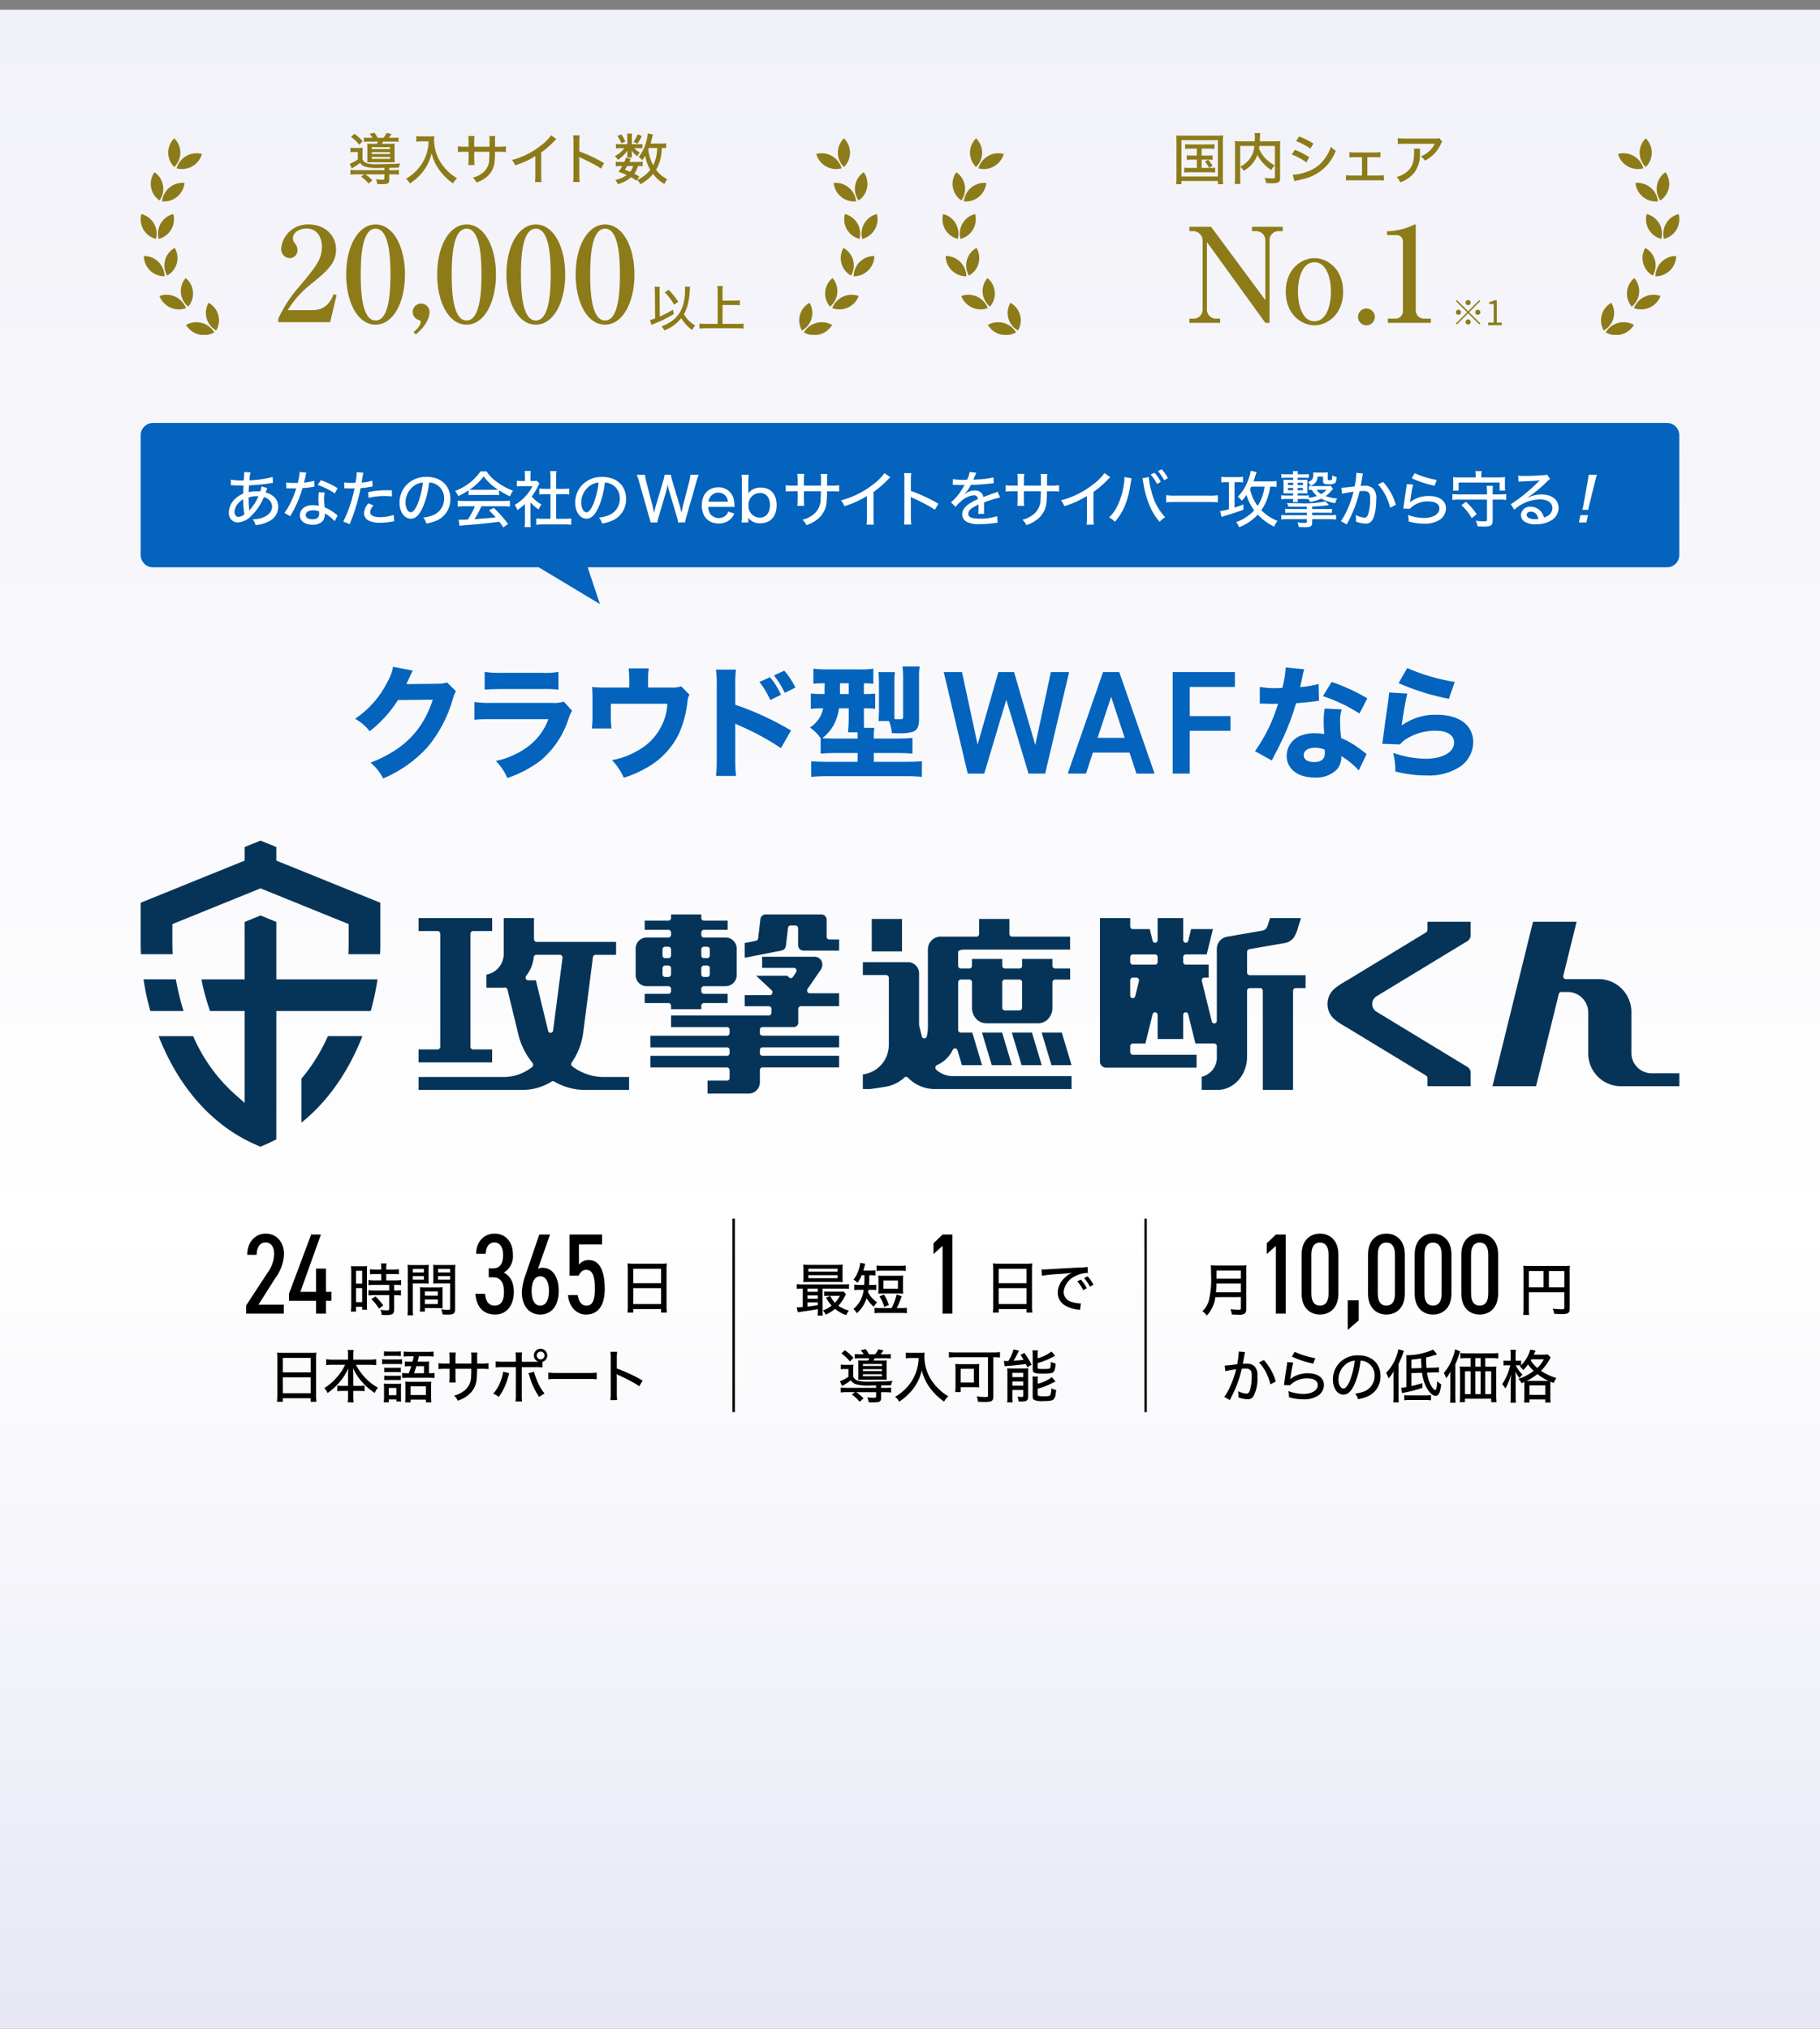 <svg xmlns="http://www.w3.org/2000/svg" xmlns:xlink="http://www.w3.org/1999/xlink" width="375" height="418" viewBox="0 0 375 418">
  <rect x="0" y="0" width="375" height="418" fill="#808080" stroke="none"/>
  <defs>
    <clipPath id="clip-path">
      <rect id="bg" width="375" height="418" transform="translate(0 48)" fill="#fff" stroke="#707070" stroke-width="1"/>
    </clipPath>
    <clipPath id="clip-path-2">
      <rect id="Rectangle_26773" data-name="Rectangle 26773" width="375" height="696" transform="translate(0 50)" fill="#fff" stroke="#707070" stroke-width="1"/>
    </clipPath>
    <linearGradient id="linear-gradient" x1="0.5" x2="0.5" y2="1" gradientUnits="objectBoundingBox">
      <stop offset="0" stop-color="#f1f1f8"/>
      <stop offset="0.608" stop-color="#fff"/>
      <stop offset="1" stop-color="#e8e8f5"/>
    </linearGradient>
    <clipPath id="clip-path-3">
      <rect id="Rectangle_26758" data-name="Rectangle 26758" width="317" height="42" transform="translate(0.014 -0.362)" fill="none"/>
    </clipPath>
    <clipPath id="clip-path-4">
      <rect id="Rectangle_26757" data-name="Rectangle 26757" width="73.383" height="23.552" fill="none"/>
    </clipPath>
    <clipPath id="clip-path-5">
      <path id="Path_6427" data-name="Path 6427" d="M2.523,0A2.525,2.525,0,0,0,0,2.525V27.21a2.525,2.525,0,0,0,2.523,2.527H82.011l12.617,7.578L92.1,29.736h222.4a2.525,2.525,0,0,0,2.523-2.527V2.525A2.525,2.525,0,0,0,314.506,0Z" fill="none"/>
    </clipPath>
    <linearGradient id="linear-gradient-2" x1="-0.874" y1="0.674" x2="-0.868" y2="0.674" gradientUnits="objectBoundingBox">
      <stop offset="0" stop-color="#0384bd"/>
      <stop offset="1" stop-color="#0363bd"/>
    </linearGradient>
    <clipPath id="clip-path-6">
      <rect id="Rectangle_26760" data-name="Rectangle 26760" width="317" height="74" transform="translate(0.014 -0.145)" fill="none"/>
    </clipPath>
    <clipPath id="clip-path-7">
      <path id="Path_6453" data-name="Path 6453" d="M76.573,83.429a19.739,19.739,0,0,1-6.617,7.5,9.318,9.318,0,0,1,3,2.576,25.23,25.23,0,0,0,5.835-6.44l7.174-.076C83.9,93.356,79.958,97.32,73.138,99.972a9.777,9.777,0,0,1,2.6,3.259,26.083,26.083,0,0,0,9.168-6.492,27,27,0,0,0,5.178-9.85,5.509,5.509,0,0,1,.656-1.642L88.9,83.429a5.507,5.507,0,0,1-1.819.278l-6.567.076c.279-.556.379-.784.606-1.288A11.272,11.272,0,0,1,81.852,81l-4.066-.783a9.716,9.716,0,0,1-1.213,3.208" transform="translate(-69.956 -80.221)" fill="none"/>
    </clipPath>
    <linearGradient id="linear-gradient-3" x1="-1.486" y1="0.942" x2="-1.463" y2="0.942" xlink:href="#linear-gradient-2"/>
    <clipPath id="clip-path-8">
      <path id="Path_6454" data-name="Path 6454" d="M124.987,88.251H112.814A22.566,22.566,0,0,1,109,88.075v3.662a32.133,32.133,0,0,1,3.763-.126h11.491a12.441,12.441,0,0,1-3.991,5.481,17.059,17.059,0,0,1-6.845,3.132,11.063,11.063,0,0,1,2.375,3.511,23.889,23.889,0,0,0,6.9-3.638,18.728,18.728,0,0,0,5.733-8.638,7.659,7.659,0,0,1,.707-1.591L127.438,88a6.481,6.481,0,0,1-2.45.253m-2.1-6.188h-8.284a19.754,19.754,0,0,1-3.485-.2v3.662c.782-.075,1.792-.126,3.409-.126h8.411a23.675,23.675,0,0,1,3.385.126V81.861a15.313,15.313,0,0,1-3.436.2" transform="translate(-109 -81.861)" fill="none"/>
    </clipPath>
    <linearGradient id="linear-gradient-4" x1="-2.51" y1="0.94" x2="-2.486" y2="0.94" xlink:href="#linear-gradient-2"/>
    <clipPath id="clip-path-9">
      <path id="Path_6455" data-name="Path 6455" d="M154.952,80.741a18.077,18.077,0,0,1,.128,2.375v1.566h-4.749a20.005,20.005,0,0,1-2.905-.126c.051.733.077,1.338.077,2.551v3.056a21.477,21.477,0,0,1-.128,2.954h4.041a20.385,20.385,0,0,1-.126-2.954V88.016h11.644a11.7,11.7,0,0,1-6.188,9.7,15.874,15.874,0,0,1-5.228,1.919,11.894,11.894,0,0,1,2.425,3.638,23.447,23.447,0,0,0,5-2.223,15.921,15.921,0,0,0,6.39-6.9,21.866,21.866,0,0,0,1.742-6.567,3.534,3.534,0,0,1,.4-1.439l-1.693-1.718a6.017,6.017,0,0,1-2.273.252h-4.546V83.09a15.617,15.617,0,0,1,.127-2.349Z" transform="translate(-147.375 -80.741)" fill="none"/>
    </clipPath>
    <linearGradient id="linear-gradient-5" x1="-3.342" y1="0.953" x2="-3.318" y2="0.953" xlink:href="#linear-gradient-2"/>
    <clipPath id="clip-path-10">
      <path id="Path_6456" data-name="Path 6456" d="M196.86,83.667a17.246,17.246,0,0,1,2.248,3.738l2.2-1.087a14.924,14.924,0,0,0-2.248-3.611Zm3.006-1.339a19.317,19.317,0,0,1,2.222,3.587l2.2-1.087a16.63,16.63,0,0,0-2.3-3.485Zm-11.947-1.187a22.055,22.055,0,0,1,.152,3.385V99.478a26.1,26.1,0,0,1-.152,3.561h4.117a31.246,31.246,0,0,1-.152-3.511V92.254a8.72,8.72,0,0,0,.96.455,55.45,55.45,0,0,1,8.461,4.6l2.071-3.637a60.854,60.854,0,0,0-11.492-5.3V84.526a22.263,22.263,0,0,1,.152-3.385Z" transform="translate(-187.919 -81.141)" fill="none"/>
    </clipPath>
    <linearGradient id="linear-gradient-6" x1="-4.515" y1="1.037" x2="-4.49" y2="1.037" xlink:href="#linear-gradient-2"/>
    <clipPath id="clip-path-11">
      <path id="Path_6457" data-name="Path 6457" d="M221.167,94.877A9.176,9.176,0,0,0,223.44,92.3a10.136,10.136,0,0,0,1.161-3.585h2v2.02a24.786,24.786,0,0,1-.152,2.93h1.97c0,.354.026.4.026.581v.707h-5.077c-.986,0-1.49-.025-2.2-.076M224.8,83.562H226.6v2.223H224.8Zm4.041-2.855H222.1a21.6,21.6,0,0,1-2.778-.151v3.106a16.911,16.911,0,0,1,2.323-.1c-.025.581-.025.581-.025,1.339v.884h-.328a17.625,17.625,0,0,1-2.5-.127v3.182a16.351,16.351,0,0,1,2.4-.126h.152a6.053,6.053,0,0,1-2.728,3.965,8.611,8.611,0,0,1,2.2,2.2V98.06c.757-.076,1.768-.126,2.955-.126h4.673v1.818h-6.618c-1.237,0-2.222-.051-2.955-.126v3.233a27.206,27.206,0,0,1,3.208-.152h16.316a28.648,28.648,0,0,1,3.283.152V99.626a29.015,29.015,0,0,1-3.005.126h-6.9V97.933h4.95a30.075,30.075,0,0,1,3.005.126V94.827a28.862,28.862,0,0,1-3.056.126h-4.9v-.733a5.832,5.832,0,0,1,.126-1.465h-2.147c-.025-.58-.025-1.137-.025-2.046V88.715a18.526,18.526,0,0,1,2.323.1V85.684a16.653,16.653,0,0,1-2.323.1V83.562a17.735,17.735,0,0,1,1.945.1V80.557a16.045,16.045,0,0,1-2.829.151m8.84-.606a14.842,14.842,0,0,1,.127,2.046v8.284c0,.53-.076.555-1.061.555a4.194,4.194,0,0,1-.454-.025h-.253c-.025-.455-.025-.808-.025-1.288V83.057a12.09,12.09,0,0,1,.1-1.794h-3.384c.051.556.1,1.162.1,2v6.162a19.123,19.123,0,0,1-.1,1.919h2.172a8.533,8.533,0,0,1,.581,2.5c1.136.025,1.161.025,1.44.025a8.38,8.38,0,0,0,2.954-.328c.884-.4,1.213-1.061,1.213-2.577V82.4a13.206,13.206,0,0,1,.126-2.3Z" transform="translate(-218.615 -80.102)" fill="none"/>
    </clipPath>
    <linearGradient id="linear-gradient-7" x1="-4.881" y1="0.918" x2="-4.858" y2="0.918" xlink:href="#linear-gradient-2"/>
    <clipPath id="clip-path-12">
      <path id="Path_6458" data-name="Path 6458" d="M284.39,81.933,281.178,96.97l-4.366-15.037h-3.244l-4.274,14.946L266.08,81.933h-3.76l4.942,20.919h3.4l4.547-15.22,4.578,15.22h3.425l4.942-20.919Z" transform="translate(-262.32 -81.933)" fill="none"/>
    </clipPath>
    <linearGradient id="linear-gradient-8" x1="-6.185" y1="0.88" x2="-6.161" y2="0.88" xlink:href="#linear-gradient-2"/>
    <clipPath id="clip-path-13">
      <path id="Path_6459" data-name="Path 6459" d="M311.752,87.026l2.789,8.457h-5.578Zm-1.667-5.093-7.276,20.919h3.758l1.426-4.336h7.548l1.425,4.336H320.7l-7.276-20.919Z" transform="translate(-302.809 -81.933)" fill="none"/>
    </clipPath>
    <linearGradient id="linear-gradient-9" x1="-7.595" y1="1.01" x2="-7.57" y2="1.01" xlink:href="#linear-gradient-2"/>
    <clipPath id="clip-path-14">
      <path id="Path_6460" data-name="Path 6460" d="M337.08,81.933v20.919H340.6V94.029h8.4V91h-8.4v-6H349.9V81.933Z" transform="translate(-337.08 -81.933)" fill="none"/>
    </clipPath>
    <linearGradient id="linear-gradient-10" x1="-8.847" y1="1.152" x2="-8.82" y2="1.152" xlink:href="#linear-gradient-2"/>
    <clipPath id="clip-path-15">
      <path id="Path_6461" data-name="Path 6461" d="M374.01,98.455c0-.884.934-1.49,2.323-1.49a5.347,5.347,0,0,1,2,.38,3.75,3.75,0,0,1,.051.707c0,1.238-.733,1.869-2.248,1.869-1.339,0-2.122-.556-2.122-1.466m4.117-6.769a22.845,22.845,0,0,0,.126,2.45,10.9,10.9,0,0,0-1.844-.152,7.479,7.479,0,0,0-2.7.379,4.492,4.492,0,0,0-3.208,4.243c0,2.7,2.273,4.5,5.734,4.5a5.983,5.983,0,0,0,4.672-1.718,4.039,4.039,0,0,0,.859-2.7,14.963,14.963,0,0,1,3.586,2.955l1.616-3.384c-.2-.152-.2-.152-.429-.328-.429-.354-.656-.53-.985-.758a17.368,17.368,0,0,0-3.814-2.2,24.336,24.336,0,0,1-.228-3.41,7.657,7.657,0,0,1,.329-2.5l-3.511-.176a15.873,15.873,0,0,0-.2,2.8m-.152-5.354a32.961,32.961,0,0,1,7.526,3.586l1.617-3.131a39.058,39.058,0,0,0-7.35-3.384Zm-8.36-1.693c-.479.025-.959.051-1.111.051a18.885,18.885,0,0,1-3.537-.252v3.434h.959c.859.051.859.051,1.137.051h.3c.606-.025.606-.025,1.364-.025a33.582,33.582,0,0,1-4.748,9.774l3.461,1.92c.152-.328.152-.328.479-.961.96-1.818,1.187-2.272,1.768-3.511a50.149,50.149,0,0,0,2.753-7.325c2.02-.176,3.057-.277,3.941-.4a6.146,6.146,0,0,1,.782-.1l-.076-3.485a17.959,17.959,0,0,1-3.814.656c.051-.253.051-.253.152-.632.176-.883.3-1.44.354-1.667a7.726,7.726,0,0,1,.353-1.364l-3.838-.378a20.253,20.253,0,0,1-.682,4.217" transform="translate(-363.983 -80.422)" fill="none"/>
    </clipPath>
    <linearGradient id="linear-gradient-11" x1="-8.202" y1="0.913" x2="-8.179" y2="0.913" xlink:href="#linear-gradient-2"/>
    <clipPath id="clip-path-16">
      <path id="Path_6462" data-name="Path 6462" d="M406.885,87.163c-.5,3.334-.934,6.516-1.161,8.385-.05.328-.05.354-.1.682l3.662.125a4.854,4.854,0,0,1,1.288-1.136,11.246,11.246,0,0,1,5.986-1.692c2.424,0,3.864.909,3.864,2.45,0,2-2.375,3.334-5.91,3.334A21.6,21.6,0,0,1,407.87,98.1a14.926,14.926,0,0,1,.455,3.838,26.126,26.126,0,0,0,6.416.809,11.615,11.615,0,0,0,6.9-1.793,6.208,6.208,0,0,0,2.728-5.1c0-3.41-2.88-5.607-7.376-5.607a11.769,11.769,0,0,0-7.374,2.2c.3-2.3.884-5.581,1.161-6.566l-3.738-.228c-.051.58-.076.91-.152,1.516m2.1-3.435a48.9,48.9,0,0,0,10.355,3.232l1.213-3.485a40,40,0,0,1-9.8-2.854Z" transform="translate(-405.623 -80.622)" fill="none"/>
    </clipPath>
    <linearGradient id="linear-gradient-12" x1="-9.67" y1="0.997" x2="-9.646" y2="0.997" xlink:href="#linear-gradient-2"/>
    <clipPath id="clip-path-17">
      <rect id="Rectangle_26771" data-name="Rectangle 26771" width="317" height="64" transform="translate(0.014 -0.196)" fill="none"/>
    </clipPath>
    <clipPath id="clip-path-18">
      <rect id="Rectangle_26772" data-name="Rectangle 26772" width="272.753" height="39.855" fill="none"/>
    </clipPath>
  </defs>
  <g id="Mask_Group_117" data-name="Mask Group 117" transform="translate(0 -48)" clip-path="url(#clip-path)">
    <g id="Mask_Group_50" data-name="Mask Group 50" clip-path="url(#clip-path-2)">
      <g id="Group_17771" data-name="Group 17771" transform="translate(-50.725 50)">
        <rect id="Rectangle_26755" data-name="Rectangle 26755" width="375" height="416" transform="translate(50.725)" fill="url(#linear-gradient)"/>
        <g id="Group_17740" data-name="Group 17740" transform="translate(79.71 25.362)">
          <g id="Group_17739" data-name="Group 17739" clip-path="url(#clip-path-3)">
            <path id="Path_6356" data-name="Path 6356" d="M75.461,7.23c-1.01.011-1.01.011-1.215.011a8.5,8.5,0,0,1-2.815-.274,1.917,1.917,0,0,1-.976-.764,13.8,13.8,0,0,1-1.737,1.129l-.42-.947a7.255,7.255,0,0,0,1.68-.9V3.957H69.25A5.14,5.14,0,0,0,68.456,4V3.068a4.765,4.765,0,0,0,.9.057h.772a6.087,6.087,0,0,0,.852-.046,7.34,7.34,0,0,0-.045,1.049V5.5a1.5,1.5,0,0,0,.907.775,7.849,7.849,0,0,0,2.066.194c.194,0,.318,0,3.418-.068.386,0,.794-.034,1.408-.091a2.1,2.1,0,0,0-.3.867c-.306.022-.385.022-1.986.045V7.7h.7a9.046,9.046,0,0,0,1.283-.068v.992a9.338,9.338,0,0,0-1.295-.068h-.692V9.693c0,.741-.262.889-1.647.889-.261,0-.42,0-.817-.023a2.406,2.406,0,0,0-.294-.98,11.6,11.6,0,0,0,1.294.091c.386,0,.477-.046.477-.274V8.553H71.51a8.912,8.912,0,0,1,1.465,1.232l-.772.684a6.905,6.905,0,0,0-1.556-1.437l.625-.479H69.75a9.883,9.883,0,0,0-1.305.068V7.629a9.157,9.157,0,0,0,1.283.068h5.734ZM69.262.217a9.862,9.862,0,0,1,1.714,1.505l-.693.73a9.072,9.072,0,0,0-1.7-1.607ZM73,1.027a4.484,4.484,0,0,0-.591-.821l1-.205a7.857,7.857,0,0,1,.636,1.027h1.215a5.343,5.343,0,0,0,.647-1l1.021.229c-.261.365-.4.569-.568.775h.875A6.82,6.82,0,0,0,78.356.97v.889a9.276,9.276,0,0,0-1.124-.046H75.165c-.09.194-.113.228-.226.456h1.578c.545,0,.818-.011,1.068-.034a6.709,6.709,0,0,0-.045.924V5.143a6.452,6.452,0,0,0,.045.946c-.239-.011-.567-.023-.977-.023H73c-.454,0-.772.011-1.09.023a7.217,7.217,0,0,0,.034-.866V3.148a6.033,6.033,0,0,0-.045-.913c.25.023.6.034,1.158.034h.841c.113-.205.159-.285.238-.456H72.384a10.179,10.179,0,0,0-1.158.046V.97a6.582,6.582,0,0,0,1.1.057ZM72.85,3.353h3.769v-.4H72.85Zm0,1.015h3.769V3.98H72.85Zm0,1.015h3.769v-.4H72.85Z" transform="translate(-25.232)" fill="#8c7b18"/>
            <path id="Path_6357" data-name="Path 6357" d="M89.8,2.164c-.273,0-.579.023-.987.057V1.081a5.579,5.579,0,0,0,.976.056h1.68a6.07,6.07,0,0,0,1.045-.056c-.023.262-.035.49-.035.718a8.757,8.757,0,0,0,1.114,4.3,9.526,9.526,0,0,0,1.771,2.258,8.243,8.243,0,0,0,1.862,1.4,3.693,3.693,0,0,0-.829,1.072,11.417,11.417,0,0,1-2.964-2.953,9.454,9.454,0,0,1-1.465-3.262,9.618,9.618,0,0,1-1.612,3.547,11.158,11.158,0,0,1-2.872,2.691,2.789,2.789,0,0,0-.806-.981A8.962,8.962,0,0,0,89.1,7.9a8.646,8.646,0,0,0,1.873-3.341,9.223,9.223,0,0,0,.375-2.395Z" transform="translate(-32.023 -0.396)" fill="#8c7b18"/>
            <path id="Path_6358" data-name="Path 6358" d="M110.176,3.246V2.219a6.562,6.562,0,0,0-.045-1.163h1.226a6.084,6.084,0,0,0-.045.764V3.246h.818a7.546,7.546,0,0,0,1.419-.08V4.352a10.777,10.777,0,0,0-1.4-.058H111.3a19.176,19.176,0,0,1-.079,1.973,4.5,4.5,0,0,1-1.624,3.2,5.951,5.951,0,0,1-2.134,1.151,2.851,2.851,0,0,0-.715-1,5.219,5.219,0,0,0,2.168-1.1,3.631,3.631,0,0,0,1.2-2.782c.023-.308.035-.707.045-1.448H107.02V5.64a13.259,13.259,0,0,0,.057,1.38h-1.272c.035-.365.057-.81.057-1.346V4.295h-.805a11.789,11.789,0,0,0-1.4.058V3.166a7.981,7.981,0,0,0,1.419.08h.783V2.2a10.322,10.322,0,0,0-.057-1.151h1.284a8.557,8.557,0,0,0-.069,1.14V3.246Z" transform="translate(-38.297 -0.383)" fill="#8c7b18"/>
            <path id="Path_6359" data-name="Path 6359" d="M130.479,1.586a5.775,5.775,0,0,0-.511.49,18.184,18.184,0,0,1-2.611,2.269v4.6a11.234,11.234,0,0,0,.068,1.5h-1.351a9.741,9.741,0,0,0,.068-1.5V5.1A17.675,17.675,0,0,1,121.964,7a3.9,3.9,0,0,0-.636-1.1,16.1,16.1,0,0,0,5.927-2.953A9.292,9.292,0,0,0,129.389.811Z" transform="translate(-44.825 -0.297)" fill="#8c7b18"/>
            <path id="Path_6360" data-name="Path 6360" d="M141.314,10.441a10.62,10.62,0,0,0,.069-1.46V2.2a7.273,7.273,0,0,0-.069-1.369h1.34a10.817,10.817,0,0,0-.067,1.391V4.147a30.485,30.485,0,0,1,5.108,2.406l-.658,1.129a13.413,13.413,0,0,0-1.407-.867c-.863-.467-2.1-1.083-2.714-1.345a1.429,1.429,0,0,1-.363-.194,3.872,3.872,0,0,0,.023.445c0,.1.012.456.012.57V8.982a13.137,13.137,0,0,0,.067,1.46Z" transform="translate(-52.209 -0.304)" fill="#8c7b18"/>
            <path id="Path_6361" data-name="Path 6361" d="M159.863,2.422a5.513,5.513,0,0,0,.749-.034v.889a5.845,5.845,0,0,0-.749-.034h-.919a3.867,3.867,0,0,0,1.169.89,3.235,3.235,0,0,0-.567.775A4.338,4.338,0,0,1,158.409,3.7c.023.228.035.4.035.5v.514a2.825,2.825,0,0,0,.034.445h-1.011a2.669,2.669,0,0,0,.045-.41V4.236c0-.126.011-.32.023-.525a6.6,6.6,0,0,1-1.964,1.927,3.158,3.158,0,0,0-.636-.775,5.509,5.509,0,0,0,1.976-1.619h-.817a5.039,5.039,0,0,0-.919.057V2.366a5.038,5.038,0,0,0,.931.056h1.407V1.008a3.872,3.872,0,0,0-.056-.764h1.032a4.682,4.682,0,0,0-.045.753V2.422Zm-.455,7.538a6.868,6.868,0,0,0-1.135-.73,6.385,6.385,0,0,1-2.725,1.425,4.15,4.15,0,0,0-.5-.878,6.229,6.229,0,0,0,2.351-.992,17.324,17.324,0,0,0-1.7-.685,9.464,9.464,0,0,0,.76-1.174h-.477a4.254,4.254,0,0,0-.851.057v-.97a4.073,4.073,0,0,0,.851.057h.92a6.418,6.418,0,0,0,.318-.844l.987.205c-.136.331-.17.433-.272.638h1.9a3.844,3.844,0,0,0,.829-.057v.97a4.444,4.444,0,0,0-.875-.057H159.7a4.568,4.568,0,0,1-.772,1.585,6.952,6.952,0,0,1,1.033.57ZM156.275.4a6.3,6.3,0,0,1,.818,1.493l-.829.331a5.942,5.942,0,0,0-.8-1.505Zm1.2,6.523c-.148.251-.227.388-.466.764.534.194.727.274,1.079.433a3.172,3.172,0,0,0,.614-1.2ZM160.5.735a10.223,10.223,0,0,1-.908,1.585l-.818-.376A5.483,5.483,0,0,0,159.636.37Zm5,2.509a5.541,5.541,0,0,0-.874-.046,11.042,11.042,0,0,1-.352,2.486,8.583,8.583,0,0,1-.84,2.007,6.44,6.44,0,0,0,2.3,1.939,4.322,4.322,0,0,0-.579,1,7.913,7.913,0,0,1-2.339-2.075,8.742,8.742,0,0,1-2.623,2.122,3.046,3.046,0,0,0-.624-.9,7.13,7.13,0,0,0,2.679-2.064,8.475,8.475,0,0,1-1.044-2.93,7.314,7.314,0,0,1-.636.946,2.86,2.86,0,0,0-.716-.673A8.619,8.619,0,0,0,161.5,1.544,7.217,7.217,0,0,0,161.725.2l1.067.216c-.045.149-.045.149-.147.559-.148.616-.239.923-.352,1.312h2.134a5.16,5.16,0,0,0,1.068-.068ZM161.963,3.2a2.874,2.874,0,0,1-.136.331,9.521,9.521,0,0,0,1.011,3.239,8,8,0,0,0,.817-3.569Z" transform="translate(-57.241 -0.073)" fill="#8c7b18"/>
            <path id="Path_6362" data-name="Path 6362" d="M8.813,26.433h0a4.169,4.169,0,0,1-2.944,5.1l-.069.018a4.169,4.169,0,0,1,2.943-5.1l.069-.018" transform="translate(-2.091 -9.692)" fill="#8c7b18"/>
            <path id="Path_6363" data-name="Path 6363" d="M11.618,16.3h0A4.237,4.237,0,0,1,7,20.094a4.237,4.237,0,0,1,4.616-3.8" transform="translate(-2.587 -5.968)" fill="#8c7b18"/>
            <path id="Path_6364" data-name="Path 6364" d="M16.96,6.812h0a4.27,4.27,0,0,1-5.218,2.953A4.27,4.27,0,0,1,16.96,6.812" transform="translate(-4.338 -2.443)" fill="#8c7b18"/>
            <path id="Path_6365" data-name="Path 6365" d="M21.879,55.306h0A4.132,4.132,0,0,1,23.5,60.9c-.021.037-.042.074-.064.111a4.132,4.132,0,0,1-1.62-5.6c.02-.036.04-.072.061-.108" transform="translate(-7.873 -20.279)" fill="#8c7b18"/>
            <path id="Path_6366" data-name="Path 6366" d="M14.114,47.255h0a4.119,4.119,0,0,1,.614,5.777c-.029.036-.059.072-.089.107a4.119,4.119,0,0,1-.615-5.775c.029-.037.059-.073.09-.108" transform="translate(-4.846 -17.327)" fill="#8c7b18"/>
            <path id="Path_6367" data-name="Path 6367" d="M9.876,37.442h0a4.131,4.131,0,0,1-1.453,5.644c-.035.021-.071.042-.107.061A4.132,4.132,0,0,1,9.769,37.5l.107-.061" transform="translate(-2.862 -13.729)" fill="#8c7b18"/>
            <path id="Path_6368" data-name="Path 6368" d="M.14,26.433h0a4.169,4.169,0,0,0,2.944,5.1l.069.018a4.169,4.169,0,0,0-2.944-5.1L.14,26.433" transform="translate(0 -9.692)" fill="#8c7b18"/>
            <path id="Path_6369" data-name="Path 6369" d="M4.065,12.825h0A4.125,4.125,0,0,0,5,18.565c.036.026.072.052.109.077A4.128,4.128,0,0,0,4.169,12.9l-.1-.072" transform="translate(-1.218 -4.702)" fill="#8c7b18"/>
            <path id="Path_6370" data-name="Path 6370" d="M10.248,1.806h0a4.12,4.12,0,0,0-.1,5.806q.049.051.1.1a4.119,4.119,0,0,0,.1-5.806c-.033-.034-.067-.068-.1-.1" transform="translate(-3.325 -0.662)" fill="#8c7b18"/>
            <path id="Path_6371" data-name="Path 6371" d="M14.83,62.182h0a4.308,4.308,0,0,0,5.821,1.529,4.308,4.308,0,0,0-5.821-1.529" transform="translate(-5.479 -22.594)" fill="#8c7b18"/>
            <path id="Path_6372" data-name="Path 6372" d="M6.148,52.947h0a4.283,4.283,0,0,0,5.461,2.5,4.282,4.282,0,0,0-5.461-2.5" transform="translate(-2.271 -19.319)" fill="#8c7b18"/>
            <path id="Path_6373" data-name="Path 6373" d="M1.041,40.078h0A4.219,4.219,0,0,0,5.3,44.254a4.22,4.22,0,0,0-4.261-4.176" transform="translate(-0.385 -14.695)" fill="#8c7b18"/>
            <path id="Path_6374" data-name="Path 6374" d="M230.04,26.434h0a4.169,4.169,0,0,0,2.945,5.1l.068.018a4.169,4.169,0,0,0-2.944-5.1l-.069-.018" transform="translate(-84.937 -9.692)" fill="#8c7b18"/>
            <path id="Path_6375" data-name="Path 6375" d="M226.458,16.3h0a4.237,4.237,0,0,0,4.616,3.8,4.237,4.237,0,0,0-4.616-3.8" transform="translate(-83.665 -5.968)" fill="#8c7b18"/>
            <path id="Path_6376" data-name="Path 6376" d="M220.764,6.812h0a4.27,4.27,0,0,0,5.218,2.953,4.27,4.27,0,0,0-5.218-2.953" transform="translate(-81.561 -2.443)" fill="#8c7b18"/>
            <path id="Path_6377" data-name="Path 6377" d="M217.322,55.307h0a4.132,4.132,0,0,0-1.622,5.6l.063.111a4.131,4.131,0,0,0,1.621-5.6c-.02-.036-.04-.072-.061-.108" transform="translate(-79.503 -20.279)" fill="#8c7b18"/>
            <path id="Path_6378" data-name="Path 6378" d="M225.191,47.256h0a4.121,4.121,0,0,0-.615,5.777c.029.036.059.072.09.108a4.12,4.12,0,0,0,.615-5.775c-.03-.037-.06-.073-.091-.109" transform="translate(-82.635 -17.327)" fill="#8c7b18"/>
            <path id="Path_6379" data-name="Path 6379" d="M229.327,37.443h0a4.131,4.131,0,0,0,1.452,5.644l.108.061a4.132,4.132,0,0,0-1.453-5.644c-.035-.021-.071-.042-.107-.061" transform="translate(-84.515 -13.729)" fill="#8c7b18"/>
            <path id="Path_6380" data-name="Path 6380" d="M238.712,26.434h0a4.169,4.169,0,0,1-2.944,5.1l-.069.018a4.169,4.169,0,0,1,2.945-5.1l.068-.018" transform="translate(-87.027 -9.692)" fill="#8c7b18"/>
            <path id="Path_6381" data-name="Path 6381" d="M235.2,12.826h0a4.125,4.125,0,0,1-.936,5.74c-.037.026-.073.052-.11.077A4.128,4.128,0,0,1,235.1,12.9l.1-.072" transform="translate(-86.225 -4.703)" fill="#8c7b18"/>
            <path id="Path_6382" data-name="Path 6382" d="M229.072,1.806h0a4.119,4.119,0,0,1,.1,5.806q-.049.051-.1.1a4.119,4.119,0,0,1-.1-5.806q.049-.051.1-.1" transform="translate(-84.17 -0.662)" fill="#8c7b18"/>
            <path id="Path_6383" data-name="Path 6383" d="M222.54,62.183h0a4.308,4.308,0,0,1-5.821,1.529,4.308,4.308,0,0,1,5.821-1.529" transform="translate(-80.067 -22.594)" fill="#8c7b18"/>
            <path id="Path_6384" data-name="Path 6384" d="M231.434,52.948h0a4.282,4.282,0,0,1-5.461,2.5,4.282,4.282,0,0,1,5.461-2.5" transform="translate(-83.486 -19.319)" fill="#8c7b18"/>
            <path id="Path_6385" data-name="Path 6385" d="M237.243,40.079h0a4.22,4.22,0,0,1-4.261,4.176,4.22,4.22,0,0,1,4.261-4.176" transform="translate(-86.075 -14.695)" fill="#8c7b18"/>
            <path id="Path_6386" data-name="Path 6386" d="M270.812,26.433h0a4.169,4.169,0,0,1-2.943,5.1l-.069.018a4.169,4.169,0,0,1,2.944-5.1l.069-.018" transform="translate(-98.887 -9.692)" fill="#8c7b18"/>
            <path id="Path_6387" data-name="Path 6387" d="M273.618,16.3h0a4.237,4.237,0,0,1-4.616,3.8,4.237,4.237,0,0,1,4.616-3.8" transform="translate(-99.383 -5.968)" fill="#8c7b18"/>
            <path id="Path_6388" data-name="Path 6388" d="M278.961,6.812h0a4.27,4.27,0,0,1-5.218,2.953,4.27,4.27,0,0,1,5.218-2.953" transform="translate(-101.134 -2.443)" fill="#8c7b18"/>
            <path id="Path_6389" data-name="Path 6389" d="M283.878,55.306h0a4.131,4.131,0,0,1,1.622,5.6l-.063.111a4.131,4.131,0,0,1-1.62-5.6c.019-.036.04-.072.061-.108" transform="translate(-104.669 -20.279)" fill="#8c7b18"/>
            <path id="Path_6390" data-name="Path 6390" d="M276.114,47.255h0a4.12,4.12,0,0,1,.614,5.777c-.029.036-.059.072-.089.107a4.12,4.12,0,0,1-.615-5.775c.03-.037.059-.073.09-.108" transform="translate(-101.642 -17.327)" fill="#8c7b18"/>
            <path id="Path_6391" data-name="Path 6391" d="M271.875,37.442h0a4.13,4.13,0,0,1-1.452,5.644c-.035.021-.071.042-.107.061a4.131,4.131,0,0,1,1.452-5.644l.107-.061" transform="translate(-99.658 -13.729)" fill="#8c7b18"/>
            <path id="Path_6392" data-name="Path 6392" d="M262.141,26.433h0a4.169,4.169,0,0,0,2.943,5.1l.069.018a4.168,4.168,0,0,0-2.943-5.1l-.069-.018" transform="translate(-96.796 -9.692)" fill="#8c7b18"/>
            <path id="Path_6393" data-name="Path 6393" d="M266.065,12.825h0a4.125,4.125,0,0,0,.936,5.74c.037.026.073.052.11.077a4.128,4.128,0,0,0-.943-5.744l-.1-.072" transform="translate(-98.014 -4.702)" fill="#8c7b18"/>
            <path id="Path_6394" data-name="Path 6394" d="M272.249,1.806h0a4.119,4.119,0,0,0-.1,5.806q.049.051.1.1a4.119,4.119,0,0,0,.1-5.806q-.049-.051-.1-.1" transform="translate(-100.121 -0.662)" fill="#8c7b18"/>
            <path id="Path_6395" data-name="Path 6395" d="M276.831,62.182h0a4.307,4.307,0,0,0,5.82,1.529,4.307,4.307,0,0,0-5.82-1.529" transform="translate(-102.275 -22.594)" fill="#8c7b18"/>
            <path id="Path_6396" data-name="Path 6396" d="M268.148,52.947h0a4.284,4.284,0,0,0,5.462,2.5,4.284,4.284,0,0,0-5.462-2.5" transform="translate(-99.067 -19.319)" fill="#8c7b18"/>
            <path id="Path_6397" data-name="Path 6397" d="M263.042,40.078h0a4.218,4.218,0,0,0,4.26,4.176,4.218,4.218,0,0,0-4.26-4.176" transform="translate(-97.181 -14.695)" fill="#8c7b18"/>
            <path id="Path_6398" data-name="Path 6398" d="M492.04,26.434h0a4.169,4.169,0,0,0,2.945,5.1l.069.018a4.17,4.17,0,0,0-2.944-5.1l-.069-.018" transform="translate(-181.733 -9.692)" fill="#8c7b18"/>
            <path id="Path_6399" data-name="Path 6399" d="M488.458,16.3h0a4.238,4.238,0,0,0,4.617,3.8,4.238,4.238,0,0,0-4.617-3.8" transform="translate(-180.461 -5.968)" fill="#8c7b18"/>
            <path id="Path_6400" data-name="Path 6400" d="M482.763,6.812h0a4.27,4.27,0,0,0,5.218,2.953,4.27,4.27,0,0,0-5.218-2.953" transform="translate(-178.357 -2.443)" fill="#8c7b18"/>
            <path id="Path_6401" data-name="Path 6401" d="M479.322,55.307h0a4.131,4.131,0,0,0-1.622,5.6c.021.037.042.074.064.111a4.132,4.132,0,0,0,1.62-5.6c-.019-.036-.04-.072-.061-.108" transform="translate(-176.299 -20.279)" fill="#8c7b18"/>
            <path id="Path_6402" data-name="Path 6402" d="M487.191,47.256h0a4.121,4.121,0,0,0-.615,5.777l.09.108a4.12,4.12,0,0,0,.617-5.775c-.03-.037-.06-.073-.091-.109" transform="translate(-179.431 -17.327)" fill="#8c7b18"/>
            <path id="Path_6403" data-name="Path 6403" d="M491.326,37.443h0a4.132,4.132,0,0,0,1.452,5.644l.107.061a4.132,4.132,0,0,0-1.452-5.644l-.107-.061" transform="translate(-181.31 -13.729)" fill="#8c7b18"/>
            <path id="Path_6404" data-name="Path 6404" d="M500.712,26.434h0a4.17,4.17,0,0,1-2.944,5.1l-.069.018a4.17,4.17,0,0,1,2.945-5.1l.069-.018" transform="translate(-183.823 -9.692)" fill="#8c7b18"/>
            <path id="Path_6405" data-name="Path 6405" d="M497.2,12.826h0a4.125,4.125,0,0,1-.937,5.74l-.11.077A4.128,4.128,0,0,1,497.1,12.9l.1-.072" transform="translate(-183.022 -4.703)" fill="#8c7b18"/>
            <path id="Path_6406" data-name="Path 6406" d="M491.072,1.806h0a4.119,4.119,0,0,1,.1,5.806q-.049.051-.1.1a4.119,4.119,0,0,1-.1-5.806q.049-.051.1-.1" transform="translate(-180.966 -0.662)" fill="#8c7b18"/>
            <path id="Path_6407" data-name="Path 6407" d="M484.541,62.183h0a4.308,4.308,0,0,1-5.821,1.529,4.308,4.308,0,0,1,5.821-1.529" transform="translate(-176.863 -22.594)" fill="#8c7b18"/>
            <path id="Path_6408" data-name="Path 6408" d="M493.434,52.948h0a4.283,4.283,0,0,1-5.461,2.5,4.283,4.283,0,0,1,5.461-2.5" transform="translate(-180.282 -19.319)" fill="#8c7b18"/>
            <path id="Path_6409" data-name="Path 6409" d="M499.244,40.079h0a4.219,4.219,0,0,1-4.261,4.176,4.219,4.219,0,0,1,4.261-4.176" transform="translate(-182.872 -14.695)" fill="#8c7b18"/>
            <path id="Path_6410" data-name="Path 6410" d="M166.019,47.236a6.479,6.479,0,0,0-.081-1.145h1.09a6.765,6.765,0,0,0-.05.963v.193l.05,4.967a20.035,20.035,0,0,0,2.7-1.409l.192.892a25.65,25.65,0,0,1-3.957,1.967c-.333.142-.424.182-.666.295l-.282-1.034a6.482,6.482,0,0,0,1.05-.334Zm7.247-1.155c-.021.152-.021.2-.091,1.236a14.362,14.362,0,0,1-.414,2.545,7.566,7.566,0,0,1-.767,1.855,6.022,6.022,0,0,0,2.312,2.332A4.138,4.138,0,0,0,173.7,55a7.912,7.912,0,0,1-2.261-2.453,8.052,8.052,0,0,1-3.5,2.535,2.685,2.685,0,0,0-.566-.842,8.709,8.709,0,0,0,2-1.014,6.044,6.044,0,0,0,2.5-3.619,11.2,11.2,0,0,0,.352-2.95,5.018,5.018,0,0,0-.03-.6Zm-4.421.638a14.79,14.79,0,0,1,1.979,2.464l-.858.6a11.664,11.664,0,0,0-1.918-2.545Z" transform="translate(-60.061 -14.362)" fill="#8c7b18"/>
            <path id="Path_6411" data-name="Path 6411" d="M185.9,53.664h3.069a11.1,11.1,0,0,0,1.271-.061v1.034a9.527,9.527,0,0,0-1.261-.072h-6.531a10.687,10.687,0,0,0-1.312.072V53.6a11.647,11.647,0,0,0,1.312.061H184.9v-6.67a8.113,8.113,0,0,0-.071-1.125h1.141a7.72,7.72,0,0,0-.071,1.125v1.875h2.453a8.986,8.986,0,0,0,1.12-.061v1.023a9.355,9.355,0,0,0-1.12-.06H185.9Z" transform="translate(-66.014 -14.292)" fill="#8c7b18"/>
            <path id="Path_6412" data-name="Path 6412" d="M338.427,2.238a13.272,13.272,0,0,0-.068-1.391A10.283,10.283,0,0,0,339.688.9h7.027a11.493,11.493,0,0,0,1.34-.057,12.1,12.1,0,0,0-.067,1.391V9.4a9.506,9.506,0,0,0,.067,1.5h-1.09v-.661h-7.516V10.9h-1.09a10.892,10.892,0,0,0,.068-1.5Zm1.022,7.082h7.516V1.827h-7.516Zm1.805-5.748a6.384,6.384,0,0,0-1.044.057v-.98a6.389,6.389,0,0,0,1.044.057h3.917a6.6,6.6,0,0,0,1.078-.057v.98a6.7,6.7,0,0,0-1.067-.057h-1.567V5h1.248a5.484,5.484,0,0,0,1-.057V5.9a5.878,5.878,0,0,0-1-.057h-1.248V7.552h1.7a5.686,5.686,0,0,0,1.079-.068V8.5a7.506,7.506,0,0,0-1.079-.057h-4.2a7.384,7.384,0,0,0-1.09.057V7.484a5.742,5.742,0,0,0,1.09.068h1.51V5.841H341.55a5.956,5.956,0,0,0-1,.057V4.941a5.561,5.561,0,0,0,1,.057h1.078V3.572Zm3.7,2.292a6.527,6.527,0,0,1,.909,1.255l-.715.422a6.515,6.515,0,0,0-.863-1.312Z" transform="translate(-125.007 -0.311)" fill="#8c7b18"/>
            <path id="Path_6413" data-name="Path 6413" d="M362.577,2.743c-.035.239-.045.331-.08.536A6.831,6.831,0,0,0,363.621,5.1a7.914,7.914,0,0,0,1.033.958,8.25,8.25,0,0,0,1.09.707,3.459,3.459,0,0,0-.692.947A8.063,8.063,0,0,1,362.157,4.6a4.98,4.98,0,0,1-.591,1.208,6.392,6.392,0,0,1-2.236,2.064,3.2,3.2,0,0,0-.692-.855,5.613,5.613,0,0,0,1.794-1.426,5.048,5.048,0,0,0,1.112-2.851h-2.929V9.254a8.915,8.915,0,0,0,.057,1.323h-1.192a8.958,8.958,0,0,0,.079-1.334V2.811a9.288,9.288,0,0,0-.045-1.072,9.961,9.961,0,0,0,1.238.056h2.872c.011-.308.023-.49.023-.7a4.733,4.733,0,0,0-.08-.992h1.2A3.969,3.969,0,0,0,362.7.69c0,.1,0,.1-.022.65-.011.182-.011.331-.023.456h2.986a9.52,9.52,0,0,0,1.238-.056,9.163,9.163,0,0,0-.045,1.072V9.346c0,.57-.1.8-.432.935a3.522,3.522,0,0,1-1.283.148c-.363,0-.648-.011-1.181-.046a3.164,3.164,0,0,0-.284-1.083,9.4,9.4,0,0,0,1.522.137c.533,0,.6-.034.6-.342V2.743Z" transform="translate(-132.071 -0.04)" fill="#8c7b18"/>
            <path id="Path_6414" data-name="Path 6414" d="M376.786,3.937a16.977,16.977,0,0,1,2.964,1.528l-.6,1.061a12.54,12.54,0,0,0-3-1.62Zm-.431,5.143a9.984,9.984,0,0,0,3.191-.718,7.2,7.2,0,0,0,3.327-2.52A8.032,8.032,0,0,0,384.212,3.3a4.694,4.694,0,0,0,1,.855,9.995,9.995,0,0,1-1.976,3.158,9.566,9.566,0,0,1-4.792,2.668c-.2.057-.636.149-1.306.3a3.891,3.891,0,0,0-.454.114Zm1.306-7.891a18.561,18.561,0,0,1,2.94,1.46L379.977,3.7a12.806,12.806,0,0,0-2.93-1.55Z" transform="translate(-138.969 -0.436)" fill="#8c7b18"/>
            <path id="Path_6415" data-name="Path 6415" d="M398.263,11.107H400.5a6.465,6.465,0,0,0,1.169-.068v1.106a7.818,7.818,0,0,0-1.169-.057h-5.473a9.92,9.92,0,0,0-1.158.046V11.028a5.888,5.888,0,0,0,1.158.08h2.134V7.333H395.72a8.77,8.77,0,0,0-1.147.057V6.284a6.553,6.553,0,0,0,1.135.08h4.1a6.6,6.6,0,0,0,1.147-.08V7.378a9.579,9.579,0,0,0-1.147-.046h-1.544Z" transform="translate(-145.515 -2.304)" fill="#8c7b18"/>
            <path id="Path_6416" data-name="Path 6416" d="M415.257,3.907a4.572,4.572,0,0,0-.045.866,6.215,6.215,0,0,1-1.136,4.037,6.386,6.386,0,0,1-2.906,2.018,3.5,3.5,0,0,0-.749-1.084,5.486,5.486,0,0,0,2.02-1c1.17-.946,1.568-2,1.568-4.2a2.621,2.621,0,0,0-.045-.638Zm4.553-1.448a2.5,2.5,0,0,0-.3.49,7.038,7.038,0,0,1-3.269,3.421,3.078,3.078,0,0,0-.84-.878,5.068,5.068,0,0,0,1.714-1.072,5.021,5.021,0,0,0,1.147-1.528h-6.142a12.324,12.324,0,0,0-1.465.056V1.74a9.705,9.705,0,0,0,1.477.08h5.994a2.829,2.829,0,0,0,1.044-.091Z" transform="translate(-151.63 -0.634)" fill="#8c7b18"/>
            <path id="Path_6417" data-name="Path 6417" d="M347.16,28.587l11.174,15.1V31.46a1.875,1.875,0,0,0-1.836-1.979h-.918v-.895h6.342v.895h-.863A1.848,1.848,0,0,0,359.2,31.46V48.376h-.863L346.3,31.732v13.8a1.861,1.861,0,0,0,1.862,1.979h.863v.868h-6.341v-.868h.864a1.849,1.849,0,0,0,1.862-1.979V31.46a1.949,1.949,0,0,0-1.943-1.979h-.782v-.895Z" transform="translate(-126.604 -9.219)" fill="#8c7b18"/>
            <path id="Path_6418" data-name="Path 6418" d="M386,45.686c0,4.853-3.428,6.939-5.91,6.939-2.51,0-5.91-2.087-5.91-6.939,0-4.8,3.373-6.912,5.91-6.912S386,40.888,386,45.686m-9.311,0c0,2.792.917,6.1,3.4,6.1,2.51,0,3.4-3.334,3.4-6.1s-.917-6.072-3.4-6.072c-2.51,0-3.4,3.334-3.4,6.072" transform="translate(-138.242 -12.954)" fill="#8c7b18"/>
            <path id="Path_6419" data-name="Path 6419" d="M401.265,56.9a1.744,1.744,0,0,1-1.728,1.735,1.735,1.735,0,1,1,1.728-1.735" transform="translate(-146.971 -18.965)" fill="#8c7b18"/>
            <path id="Path_6420" data-name="Path 6420" d="M407.444,47.225h1.565a1.539,1.539,0,0,0,1.539-1.707V31.394a1.3,1.3,0,0,0-1.187-1.383h-2.078v-.786a13.19,13.19,0,0,0,4.912-1.057c.108-.054.783-.353.836-.353.136,0,.163.109.163.272V45.572A1.7,1.7,0,0,0,415,47.225h1.3v.868h-8.852Z" transform="translate(-150.47 -8.936)" fill="#8c7b18"/>
            <g id="Group_17738" data-name="Group 17738" transform="translate(28.356 18.887)">
              <g id="Group_17737" data-name="Group 17737" transform="translate(0 0)" clip-path="url(#clip-path-4)">
                <path id="Path_6421" data-name="Path 6421" d="M0,19.407a26.614,26.614,0,0,1,4.361-6.649C7.806,8.613,8.99,7.186,8.99,4.468,8.99,3.257,8.371.834,5.841.834c-1.319,0-2.827.674-2.827,2.073,0,.431.108.565.512,1.131a2.139,2.139,0,0,1,.431,1.238A1.624,1.624,0,0,1,2.368,6.944,1.855,1.855,0,0,1,.592,4.979,5.479,5.479,0,0,1,6.272,0C9.69,0,11.9,2.341,11.9,5.114c0,2.934-1.884,4.495-5.007,7.052a20.306,20.306,0,0,0-4.952,5.491H7.052c2.665,0,3.741-1.75,4.36-3.31l.592.215-1.319,5.572H0Z" transform="translate(0 0)" fill="#8c7b18"/>
                <path id="Path_6422" data-name="Path 6422" d="M34.353,10.309c0,5.868-2.477,10.336-6.057,10.336-3.687,0-6.056-4.6-6.056-10.336C22.24,4.415,24.743,0,28.3,0c3.661,0,6.057,4.576,6.057,10.309m-9.125,0c0,3.58.269,9.475,3.068,9.475,2.746,0,3.069-5.706,3.069-9.475C31.365,6.783,31.1.862,28.3.862c-2.772,0-3.068,5.733-3.068,9.448" transform="translate(-8.254 0)" fill="#8c7b18"/>
                <path id="Path_6423" data-name="Path 6423" d="M44.231,33.244c1.427-1.238,1.48-1.911,1.48-2.1,0-.27-.189-.323-.3-.377a1.729,1.729,0,1,1,2.1-1.641c0,.726-.377,2.584-2.826,4.576Z" transform="translate(-16.355 -11.055)" fill="#8c7b18"/>
                <path id="Path_6424" data-name="Path 6424" d="M64.169,10.309c0,5.868-2.477,10.336-6.057,10.336-3.687,0-6.056-4.6-6.056-10.336C52.056,4.415,54.559,0,58.112,0c3.661,0,6.057,4.576,6.057,10.309m-9.125,0c0,3.58.269,9.475,3.068,9.475,2.746,0,3.069-5.706,3.069-9.475,0-3.526-.269-9.448-3.069-9.448-2.772,0-3.068,5.733-3.068,9.448" transform="translate(-19.319 0)" fill="#8c7b18"/>
                <path id="Path_6425" data-name="Path 6425" d="M86.855,10.309c0,5.868-2.477,10.336-6.057,10.336-3.687,0-6.056-4.6-6.056-10.336C74.742,4.415,77.245,0,80.8,0c3.661,0,6.057,4.576,6.057,10.309m-9.125,0c0,3.58.269,9.475,3.068,9.475,2.746,0,3.069-5.706,3.069-9.475C83.867,6.783,83.6.862,80.8.862c-2.772,0-3.068,5.733-3.068,9.448" transform="translate(-27.738 0)" fill="#8c7b18"/>
                <path id="Path_6426" data-name="Path 6426" d="M109.54,10.309c0,5.868-2.477,10.336-6.057,10.336-3.687,0-6.056-4.6-6.056-10.336C97.427,4.415,99.93,0,103.483,0c3.661,0,6.057,4.576,6.057,10.309m-9.125,0c0,3.58.269,9.475,3.068,9.475,2.746,0,3.069-5.706,3.069-9.475,0-3.526-.269-9.448-3.069-9.448-2.772,0-3.068,5.733-3.068,9.448" transform="translate(-36.157 0)" fill="#8c7b18"/>
              </g>
            </g>
          </g>
          <path id="Path_6519" data-name="Path 6519" d="M3.5-4.13a.506.506,0,0,1-.371-.154.506.506,0,0,1-.154-.371.506.506,0,0,1,.154-.371A.506.506,0,0,1,3.5-5.18a.506.506,0,0,1,.371.154.506.506,0,0,1,.154.371.506.506,0,0,1-.154.371A.506.506,0,0,1,3.5-4.13Zm0,1.267,2.31-2.31.2.2L3.7-2.66,6.013-.35l-.2.2L3.5-2.457,1.183-.14l-.2-.2L3.3-2.66.987-4.97l.2-.2Zm-1.47.2a.506.506,0,0,1-.154.371.506.506,0,0,1-.371.154.506.506,0,0,1-.371-.154A.506.506,0,0,1,.98-2.66a.506.506,0,0,1,.154-.371A.506.506,0,0,1,1.5-3.185a.506.506,0,0,1,.371.154A.506.506,0,0,1,2.03-2.66Zm2.94,0a.506.506,0,0,1,.154-.371A.506.506,0,0,1,5.5-3.185a.506.506,0,0,1,.371.154.506.506,0,0,1,.154.371.506.506,0,0,1-.154.371.506.506,0,0,1-.371.154.506.506,0,0,1-.371-.154A.506.506,0,0,1,4.97-2.66ZM3.5-1.19a.506.506,0,0,1,.371.154.506.506,0,0,1,.154.371.506.506,0,0,1-.154.371A.506.506,0,0,1,3.5-.14a.506.506,0,0,1-.371-.154.506.506,0,0,1-.154-.371.506.506,0,0,1,.154-.371A.506.506,0,0,1,3.5-1.19ZM7.616,0V-.532H8.764V-4.361H7.847v-.406a3.894,3.894,0,0,0,.6-.154,2.951,2.951,0,0,0,.465-.21H9.4v4.6H10.43V0Z" transform="translate(270.014 39.638)" fill="#8c7b18"/>
        </g>
        <g id="Group_17770" data-name="Group 17770" transform="translate(79.71 85.145)">
          <g id="Group_17765" data-name="Group 17765">
            <g id="Group_17742" data-name="Group 17742">
              <g id="Group_17741" data-name="Group 17741" clip-path="url(#clip-path-5)">
                <rect id="Rectangle_26759" data-name="Rectangle 26759" width="115.411" height="316.268" transform="translate(-9.026 34.981) rotate(-75.517)" fill="url(#linear-gradient-2)"/>
              </g>
            </g>
            <g id="Group_17744" data-name="Group 17744" transform="translate(0 0)">
              <g id="Group_17743" data-name="Group 17743" clip-path="url(#clip-path-6)">
                <path id="Path_6428" data-name="Path 6428" d="M29.217,17.66a10.992,10.992,0,0,0,2.373.188h.278c.025-.276.025-.276.063-.829.013-.15.025-.578.025-.716a1.3,1.3,0,0,0-.013-.2l1.325.075a7.611,7.611,0,0,0-.24,1.633,21.362,21.362,0,0,0,4.8-.691l.062,1.218a4.618,4.618,0,0,0-.479.063,38.381,38.381,0,0,1-4.454.453c-.064.929-.064.929-.076,1.407a7.208,7.208,0,0,1,1.665-.188c.227,0,.379,0,.707.013a4.285,4.285,0,0,0,.277-1.018l1.2.339c-.05.113-.05.113-.189.465-.088.264-.114.3-.164.452a3.279,3.279,0,0,1,1.337.591,2.735,2.735,0,0,1,1.262,2.374,3.34,3.34,0,0,1-2.1,3.053,7.037,7.037,0,0,1-2.575.691,3.519,3.519,0,0,0-.568-1.193,6.231,6.231,0,0,0,1.855-.289c1.363-.465,2.12-1.294,2.12-2.337a2.05,2.05,0,0,0-1.7-1.922,10.989,10.989,0,0,1-2.524,3.769A4.29,4.29,0,0,1,30.606,26.5a1.884,1.884,0,0,1-1.8-2.072,3.856,3.856,0,0,1,1.237-2.751,5.059,5.059,0,0,1,1.717-1.118c.012-.754.012-.754.062-1.67h-.4c-.24,0-.467,0-.821-.026-.479-.012-1.035-.037-1.124-.037a2.188,2.188,0,0,0-.252.013Zm1.413,5a2.678,2.678,0,0,0-.656,1.671c0,.6.315,1.005.783,1.005a1.979,1.979,0,0,0,1.249-.528,16.481,16.481,0,0,1-.24-3.078,3.815,3.815,0,0,0-1.136.929m2.348,1.107A1.593,1.593,0,0,0,33,23.93a.309.309,0,0,0,.013.112c.113-.138.113-.138.2-.251A10.331,10.331,0,0,0,34.9,21.1a1.6,1.6,0,0,0-.327-.024,4.8,4.8,0,0,0-1.7.276,22.572,22.572,0,0,0,.114,2.413" transform="translate(-10.632 -5.991)" fill="#fff"/>
                <path id="Path_6429" data-name="Path 6429" d="M51.467,16.234a4.707,4.707,0,0,0-.2.816c-.088.4-.151.666-.29,1.219a9.851,9.851,0,0,0,2.108-.377l.05,1.218a2.887,2.887,0,0,0-.429.063c-.467.089-1.212.176-2.032.239a24.762,24.762,0,0,1-1.389,3.655c-.29.616-.4.829-.9,1.7-.1.176-.189.327-.24.44l-1.211-.691a9.969,9.969,0,0,0,1.224-2.01,19.191,19.191,0,0,0,1.224-3.053c-.264.013-.378.013-.744.013s-.354,0-.859-.013h-.454V18.244a9.021,9.021,0,0,0,1.6.1c.366,0,.593,0,.757-.013a11.517,11.517,0,0,0,.416-2.248Zm5.83,10a7.169,7.169,0,0,0-2.031-1.608,2.135,2.135,0,0,1,.012.264,2.253,2.253,0,0,1-.454,1.319,2.707,2.707,0,0,1-2.057.741c-1.616,0-2.638-.753-2.638-1.947,0-1.231,1.085-2.086,2.625-2.086a6.369,6.369,0,0,1,1.274.138c-.05-.641-.075-1.118-.075-1.608a6.062,6.062,0,0,1,.1-1.193l1.224.088a3.938,3.938,0,0,0-.164,1.206,15.57,15.57,0,0,0,.127,1.822,8.521,8.521,0,0,1,2.082,1.206c.278.214.278.227.392.314a.992.992,0,0,0,.189.163ZM52.83,23.985c-.908,0-1.489.377-1.489.955s.505.891,1.376.891c.934,0,1.388-.389,1.388-1.155,0-.138-.025-.465-.025-.477a3.787,3.787,0,0,0-1.25-.214m4.506-3.48a14.851,14.851,0,0,0-3.521-1.746l.631-.992a18.253,18.253,0,0,1,3.471,1.658Z" transform="translate(-17.327 -5.984)" fill="#fff"/>
                <path id="Path_6430" data-name="Path 6430" d="M66.379,18.241a7.451,7.451,0,0,0,1.552.113c.278,0,.467,0,.744-.013a13.87,13.87,0,0,0,.266-2.023,1.021,1.021,0,0,0-.013-.176l1.4.126a7.131,7.131,0,0,0-.24,1.194c-.063.376-.076.5-.139.829a10.739,10.739,0,0,0,2.2-.4l.063,1.206c-.1.013-.1.013-.379.063a16.446,16.446,0,0,1-2.094.276c-.151.854-.492,2.236-.82,3.379a37.694,37.694,0,0,1-1.426,4.033l-1.325-.528a26.434,26.434,0,0,0,2.31-6.834c-.114,0-.757.013-1.023.013-.088,0-.189,0-.366-.013s-.4-.013-.58-.013h-.139ZM72.4,23a3.484,3.484,0,0,0-.518.728,1.664,1.664,0,0,0-.164.666c0,.653.707,1.017,2.02,1.017a9.321,9.321,0,0,0,2.826-.452l.1,1.306c-.2.038-.278.038-.593.088a12.813,12.813,0,0,1-2.3.214,4.945,4.945,0,0,1-2.435-.478,1.72,1.72,0,0,1-.884-1.52,3.245,3.245,0,0,1,.909-2.01Zm3.8-1.859a12.848,12.848,0,0,0-1.553-.076,13.307,13.307,0,0,0-3.256.377l-.1-1.168a15.464,15.464,0,0,1,3.583-.4c.354,0,.555,0,1.3.013Z" transform="translate(-24.425 -6.006)" fill="#fff"/>
                <path id="Path_6431" data-name="Path 6431" d="M89.353,23.921c-.732,1.658-1.5,2.387-2.486,2.387-1.337,0-2.322-1.395-2.322-3.3a5.276,5.276,0,0,1,1.363-3.58A5.538,5.538,0,0,1,90.148,17.7c2.94,0,4.871,1.8,4.871,4.51a4.741,4.741,0,0,1-3,4.56,9.338,9.338,0,0,1-1.944.54,3.285,3.285,0,0,0-.644-1.231,8.552,8.552,0,0,0,2.1-.515,3.65,3.65,0,0,0,2.2-3.417,3.186,3.186,0,0,0-1.729-2.94,2.981,2.981,0,0,0-1.351-.351,18.421,18.421,0,0,1-1.288,5.062m-1.729-4.447a4.267,4.267,0,0,0-1.855,3.543c0,1.093.479,1.959,1.085,1.959.454,0,.921-.553,1.414-1.7a17.25,17.25,0,0,0,1.084-4.41,3.518,3.518,0,0,0-1.729.6" transform="translate(-31.21 -6.586)" fill="#fff"/>
                <path id="Path_6432" data-name="Path 6432" d="M105.453,19.8a12.365,12.365,0,0,1-2.12,1.181,3.551,3.551,0,0,0-.656-1.055,10.99,10.99,0,0,0,5.237-4.02h1.249a8.176,8.176,0,0,0,2.121,2.148,13.258,13.258,0,0,0,3.344,1.821,4.6,4.6,0,0,0-.618,1.169,14.893,14.893,0,0,1-2.259-1.257V20.8a9.174,9.174,0,0,0-1.11-.05h-4.152a8.786,8.786,0,0,0-1.035.05Zm-.757,3.279a11.31,11.31,0,0,0-1.464.075V21.92A11.7,11.7,0,0,0,104.7,22h7.824a11.31,11.31,0,0,0,1.464-.075v1.231a11.6,11.6,0,0,0-1.464-.075H108.1a17.45,17.45,0,0,1-1.426,2.663c2.952-.225,2.952-.225,4.379-.389-.53-.59-.782-.854-1.376-1.432l.972-.516a26.251,26.251,0,0,1,2.966,3.329l-1,.691c-.4-.615-.555-.816-.808-1.156-2.094.277-4.493.515-6.373.654a16.956,16.956,0,0,0-1.83.188l-.189-1.281c.277.012.529.024.707.024.1,0,.29-.013.58-.024.114,0,.114,0,.618-.026a15.835,15.835,0,0,0,1.452-2.725Zm5.944-3.4c.366,0,.618-.013.883-.024a11.1,11.1,0,0,1-2.953-2.727,11.632,11.632,0,0,1-2.889,2.727,8.079,8.079,0,0,0,.819.024Z" transform="translate(-37.903 -5.916)" fill="#fff"/>
                <path id="Path_6433" data-name="Path 6433" d="M125.4,26.051a8.455,8.455,0,0,0,.064,1.269h-1.276a8.74,8.74,0,0,0,.076-1.281V22.56a10.881,10.881,0,0,1-1.553,1.256,3.7,3.7,0,0,0-.568-1.055,9.333,9.333,0,0,0,2.246-1.809,8.068,8.068,0,0,0,1.414-2.06h-2.171a8.471,8.471,0,0,0-1.048.05V17.773a8.271,8.271,0,0,0,1,.05h.682V16.718a5.567,5.567,0,0,0-.076-.955h1.288a5.271,5.271,0,0,0-.076.98v1.08H126a4.7,4.7,0,0,0,.732-.038l.518.565a3.684,3.684,0,0,0-.278.5,10.4,10.4,0,0,1-1.325,2.173,7.663,7.663,0,0,0,2.019,1.646,4.317,4.317,0,0,0-.58,1.017,7.41,7.41,0,0,1-1.691-1.482Zm5.288-.439h1.7a10.045,10.045,0,0,0,1.412-.076v1.307a9.464,9.464,0,0,0-1.412-.088H128a9.2,9.2,0,0,0-1.4.088V25.536a10.446,10.446,0,0,0,1.414.076h1.515V20.537h-1.06c-.454,0-.858.024-1.25.063V19.368a8.164,8.164,0,0,0,1.25.076h1.06V17.032a8.221,8.221,0,0,0-.088-1.244h1.338a6.672,6.672,0,0,0-.089,1.244v2.413h1.464a7.864,7.864,0,0,0,1.237-.076V20.6a12.328,12.328,0,0,0-1.237-.063h-1.464Z" transform="translate(-45.089 -5.864)" fill="#fff"/>
                <path id="Path_6434" data-name="Path 6434" d="M146.737,23.921c-.732,1.658-1.5,2.387-2.486,2.387-1.338,0-2.323-1.395-2.323-3.3a5.275,5.275,0,0,1,1.364-3.58,5.536,5.536,0,0,1,4.24-1.721c2.94,0,4.871,1.8,4.871,4.51a4.74,4.74,0,0,1-3,4.56,9.32,9.32,0,0,1-1.943.54,3.293,3.293,0,0,0-.643-1.231,8.546,8.546,0,0,0,2.1-.515,3.651,3.651,0,0,0,2.2-3.417,3.185,3.185,0,0,0-1.729-2.94,2.979,2.979,0,0,0-1.351-.351,18.422,18.422,0,0,1-1.286,5.062m-1.729-4.447a4.266,4.266,0,0,0-1.855,3.543c0,1.093.479,1.959,1.085,1.959.454,0,.92-.553,1.414-1.7a17.275,17.275,0,0,0,1.085-4.41,3.511,3.511,0,0,0-1.729.6" transform="translate(-52.392 -6.586)" fill="#fff"/>
                <path id="Path_6435" data-name="Path 6435" d="M170.553,26.826a10.355,10.355,0,0,0-.3-1.256L168.774,20.6a15.248,15.248,0,0,1-.379-1.545c-.139.654-.252,1.169-.366,1.545l-1.464,4.975a10.926,10.926,0,0,0-.315,1.256h-1.388a9.686,9.686,0,0,0-.342-1.281l-2.006-7.073a9.625,9.625,0,0,0-.5-1.469h1.717a7.742,7.742,0,0,0,.227,1.332l1.312,5.062c.1.389.24,1.018.315,1.457.1-.489.278-1.193.366-1.469l1.515-5.126A6.4,6.4,0,0,0,167.738,17h1.312a9.429,9.429,0,0,0,.29,1.244l1.527,5.112c.088.277.164.615.366,1.495.2-.98.315-1.482.315-1.507l1.3-5.012A6.727,6.727,0,0,0,173.077,17h1.717a10.283,10.283,0,0,0-.493,1.469l-2.019,7.06a10.5,10.5,0,0,0-.315,1.294Z" transform="translate(-59.805 -6.325)" fill="#fff"/>
                <path id="Path_6436" data-name="Path 6436" d="M184.606,25.157A2.473,2.473,0,0,0,185.1,26.7a2.208,2.208,0,0,0,3.231.1,1.952,1.952,0,0,0,.379-.69l1.249.426a3.26,3.26,0,0,1-.732,1.106,3.441,3.441,0,0,1-2.487.929c-2.12,0-3.47-1.444-3.47-3.718s1.337-3.731,3.382-3.731a3.167,3.167,0,0,1,3.281,2.94c.025.163.025.163.088,1.093Zm4.038-1.068a2.031,2.031,0,0,0-.606-1.345,2.014,2.014,0,0,0-3.079.44,2.253,2.253,0,0,0-.315.9Z" transform="translate(-67.653 -7.859)" fill="#fff"/>
                <path id="Path_6437" data-name="Path 6437" d="M196.229,26.827a11.634,11.634,0,0,0,.089-1.6V18.574a12.675,12.675,0,0,0-.089-1.57h1.5a11.33,11.33,0,0,0-.089,1.583v1.37a8.8,8.8,0,0,1-.037.892,3.1,3.1,0,0,1,2.637-1.206c2.007,0,3.231,1.369,3.231,3.618,0,2.312-1.262,3.73-3.318,3.73a3.008,3.008,0,0,1-2.549-1.13.324.324,0,0,1,.012.1,1.782,1.782,0,0,1,.013.351v.516Zm3.861-6.055a2.34,2.34,0,0,0-2.41,2.5,2.372,2.372,0,0,0,2.3,2.563c1.312,0,2.12-.98,2.12-2.575,0-1.545-.758-2.487-2.007-2.487" transform="translate(-72.437 -6.326)" fill="#fff"/>
                <path id="Path_6438" data-name="Path 6438" d="M217.951,19.128V18a7.068,7.068,0,0,0-.05-1.281h1.363a6.656,6.656,0,0,0-.05.842v1.57h.908a8.392,8.392,0,0,0,1.577-.089v1.307a12.241,12.241,0,0,0-1.552-.063H219.2a20.853,20.853,0,0,1-.088,2.173,4.939,4.939,0,0,1-1.8,3.53,6.631,6.631,0,0,1-2.372,1.269,3.158,3.158,0,0,0-.8-1.105,5.818,5.818,0,0,0,2.41-1.206,3.988,3.988,0,0,0,1.337-3.065c.025-.339.038-.779.05-1.6h-3.5v1.483a14.461,14.461,0,0,0,.063,1.52h-1.413c.037-.4.062-.892.062-1.482v-1.52h-.9a13.4,13.4,0,0,0-1.553.063V19.039a8.883,8.883,0,0,0,1.578.089h.87V17.972a11.624,11.624,0,0,0-.062-1.269h1.426a9.366,9.366,0,0,0-.076,1.257v1.168Z" transform="translate(-77.782 -6.214)" fill="#fff"/>
                <path id="Path_6439" data-name="Path 6439" d="M238.9,17.3a6.24,6.24,0,0,0-.568.54,20.209,20.209,0,0,1-2.9,2.5V25.4a12.164,12.164,0,0,0,.076,1.658H234a10.655,10.655,0,0,0,.076-1.658V21.167a19.7,19.7,0,0,1-4.644,2.1,4.322,4.322,0,0,0-.707-1.206,17.945,17.945,0,0,0,6.587-3.254,10.269,10.269,0,0,0,2.373-2.361Z" transform="translate(-84.433 -6.117)" fill="#fff"/>
                <path id="Path_6440" data-name="Path 6440" d="M249.307,27.053a11.622,11.622,0,0,0,.076-1.608V17.97a7.96,7.96,0,0,0-.076-1.507H250.8A11.778,11.778,0,0,0,250.721,18v2.123A33.983,33.983,0,0,1,256.4,22.77l-.732,1.243a15.034,15.034,0,0,0-1.565-.955c-.959-.516-2.335-1.194-3.016-1.483a1.53,1.53,0,0,1-.4-.214,4.234,4.234,0,0,0,.025.49c0,.112.013.5.013.628v2.965a14.321,14.321,0,0,0,.076,1.608Z" transform="translate(-92.031 -6.125)" fill="#fff"/>
                <path id="Path_6441" data-name="Path 6441" d="M267.946,17.7a5.241,5.241,0,0,0,.543-1.62l1.389.175a1.231,1.231,0,0,0-.152.289c-.138.327-.138.327-.391.916-.037.076-.076.164-.1.214a.336.336,0,0,0,.1-.013h.063c.063,0,.291-.012.632-.037a15.867,15.867,0,0,0,3.357-.428l.075,1.194c-.277.026-.277.026-.983.113-.884.113-2.512.227-3.749.251a7.535,7.535,0,0,1-1.363,1.96l.013.025a2.488,2.488,0,0,1,.265-.2,3.158,3.158,0,0,1,1.918-.654,1.909,1.909,0,0,1,1.224.4,1.512,1.512,0,0,1,.517.955c1.022-.377,1.7-.628,2.045-.741a3.264,3.264,0,0,0,.9-.364l.518,1.206a20.472,20.472,0,0,0-3.319,1.042c.013.453.013.453.013.678v.591c-.013.214-.013.352-.013.44a4.465,4.465,0,0,0,.038.615l-1.224.025a14.719,14.719,0,0,0,.076-1.633v-.3c-1.552.7-2.12,1.206-2.12,1.872,0,.754.656,1.03,2.423,1.03a10.693,10.693,0,0,0,3.5-.515l.126,1.357a3.488,3.488,0,0,0-.555.063,23.174,23.174,0,0,1-3.142.225,5.46,5.46,0,0,1-2.727-.5,1.731,1.731,0,0,1-.883-1.545c0-1.168,1.048-2.173,3.231-3.1a.785.785,0,0,0-.857-.8,4.517,4.517,0,0,0-2.689,1.307,5.026,5.026,0,0,0-1.035,1.105l-.972-.968a10.551,10.551,0,0,0,2.032-2.286c.151-.239.416-.666.782-1.269h-.214L266,18.759c-.315-.013-.555-.024-.732-.024h-.076a1.319,1.319,0,0,0-.189.012l.025-1.193a13.771,13.771,0,0,0,2.46.151Z" transform="translate(-97.686 -5.984)" fill="#fff"/>
                <path id="Path_6442" data-name="Path 6442" d="M289.792,19.128V18a7.068,7.068,0,0,0-.05-1.281H291.1a6.647,6.647,0,0,0-.05.842v1.57h.908a8.392,8.392,0,0,0,1.577-.089v1.307a12.241,12.241,0,0,0-1.552-.063h-.947a20.84,20.84,0,0,1-.088,2.173,4.94,4.94,0,0,1-1.8,3.53,6.632,6.632,0,0,1-2.372,1.269,3.158,3.158,0,0,0-.8-1.105,5.818,5.818,0,0,0,2.41-1.206,3.987,3.987,0,0,0,1.337-3.065c.025-.339.038-.779.051-1.6h-3.5v1.483a14.457,14.457,0,0,0,.063,1.52h-1.413c.037-.4.062-.892.062-1.482v-1.52h-.9a13.4,13.4,0,0,0-1.553.063V19.039a8.884,8.884,0,0,0,1.578.089H285V17.972a11.628,11.628,0,0,0-.062-1.269h1.426a9.361,9.361,0,0,0-.076,1.257v1.168Z" transform="translate(-104.302 -6.214)" fill="#fff"/>
                <path id="Path_6443" data-name="Path 6443" d="M310.736,17.3a6.327,6.327,0,0,0-.568.54,20.209,20.209,0,0,1-2.9,2.5V25.4a12.274,12.274,0,0,0,.076,1.658h-1.5a10.65,10.65,0,0,0,.076-1.658V21.167a19.69,19.69,0,0,1-4.644,2.1,4.354,4.354,0,0,0-.707-1.206,17.954,17.954,0,0,0,6.587-3.254,10.276,10.276,0,0,0,2.372-2.361Z" transform="translate(-110.953 -6.117)" fill="#fff"/>
                <path id="Path_6444" data-name="Path 6444" d="M320.924,17.054l-.164.93c-.555,3.718-1.489,6-3.268,8.027a4.451,4.451,0,0,0-1.187-.9,8.549,8.549,0,0,0,1.817-2.6,15.409,15.409,0,0,0,1.236-4.321,9.547,9.547,0,0,0,.114-1.394Zm3.547-.263a15.8,15.8,0,0,0,.555,2.939,11.683,11.683,0,0,0,2.826,5.339,4.15,4.15,0,0,0-1.136.967,12.621,12.621,0,0,1-2.133-3.517,19.677,19.677,0,0,1-1.249-4.6c-.076-.465-.114-.678-.164-.879Zm1.173-.892a8.379,8.379,0,0,1,1.312,1.885l-.782.426a9.252,9.252,0,0,0-1.312-1.922Zm1.476-.716a7.794,7.794,0,0,1,1.3,1.834l-.77.44a9.61,9.61,0,0,0-1.288-1.885Z" transform="translate(-116.763 -5.648)" fill="#fff"/>
                <path id="Path_6445" data-name="Path 6445" d="M334.936,23.7a14.552,14.552,0,0,0,1.943.089h6.828a12.875,12.875,0,0,0,1.88-.076v1.457a18.63,18.63,0,0,0-1.893-.063h-6.8a18.086,18.086,0,0,0-1.957.063Z" transform="translate(-123.641 -8.819)" fill="#fff"/>
                <path id="Path_6446" data-name="Path 6446" d="M353.72,18.04a5.23,5.23,0,0,0-.922.062V16.934a5.967,5.967,0,0,0,1.06.062h2.347a6.2,6.2,0,0,0,1.072-.062V18.1a5.016,5.016,0,0,0-.9-.062h-.846v5.238c.707-.214.972-.314,1.818-.628l.013,1.068c-1.35.49-1.35.49-2.31.8-.618.2-.631.2-1.262.389a2.637,2.637,0,0,0-.4.126,2.886,2.886,0,0,0-.53.2l-.29-1.231a10.591,10.591,0,0,0,1.8-.389V18.04Zm9.149.929a10.83,10.83,0,0,1-.467,2.111,10.092,10.092,0,0,1-1.351,2.739,9.552,9.552,0,0,0,3.344,2.2,3.857,3.857,0,0,0-.681,1.193,12.147,12.147,0,0,1-3.395-2.475,10.39,10.39,0,0,1-3.824,2.588,4.485,4.485,0,0,0-.643-1.068,8.7,8.7,0,0,0,3.722-2.412A9.878,9.878,0,0,1,358,20.665a8.2,8.2,0,0,1-.984,1.218,3.22,3.22,0,0,0-.807-.841,9.346,9.346,0,0,0,2.132-3.429,6.9,6.9,0,0,0,.5-1.91l1.25.251c-.076.2-.076.2-.467,1.395-.076.225-.114.338-.177.528h3.445a8.8,8.8,0,0,0,1.3-.075v1.231a7.262,7.262,0,0,0-1.174-.063Zm-3.887,0c-.1.214-.126.264-.252.515a9.067,9.067,0,0,0,1.552,3.442,8.3,8.3,0,0,0,1.022-2.1,9.571,9.571,0,0,0,.416-1.859Z" transform="translate(-130.151 -5.842)" fill="#fff"/>
                <path id="Path_6447" data-name="Path 6447" d="M373.671,17.168a9.366,9.366,0,0,0-1.136.05V16.4a6.952,6.952,0,0,0,1.123.063h1.3c-.025-.314-.025-.4-.063-.641h1.06a3.9,3.9,0,0,0-.064.641h1.25a6.11,6.11,0,0,0,1.06-.063v.816a10.39,10.39,0,0,0-1.1-.05h-1.212v.44h1.124a8.481,8.481,0,0,0,.9-.025,7.71,7.71,0,0,0-.026.955v.892a6.512,6.512,0,0,0,.026.98c-.265-.012-.467-.025-.934-.025h-1.086v.452h1.224a7.633,7.633,0,0,0,1.085-.05V21.3a6.666,6.666,0,0,0,1.666-.376,4.3,4.3,0,0,1-1.06-1.269c-.252.013-.391.025-.593.05v-.866a7.055,7.055,0,0,0,1,.05h2.574a4.487,4.487,0,0,0,.884-.05l.53.59a3.662,3.662,0,0,0-.315.364,5.732,5.732,0,0,1-1.237,1.168,9.791,9.791,0,0,0,2.386.49,3.284,3.284,0,0,0-.416.968,10.236,10.236,0,0,1-2.853-.929,8.205,8.205,0,0,1-2.334.665,2.7,2.7,0,0,0-.266-.565c-.3-.026-.542-.038-1.047-.038h-1.224a4.561,4.561,0,0,0,.05.628h-1.035a5.975,5.975,0,0,0,.05-.628h-1.275a8.462,8.462,0,0,0-1.186.062v-.829a11.185,11.185,0,0,0,1.186.05h1.275v-.452h-1.035a8.926,8.926,0,0,0-.972.025,8.5,8.5,0,0,0,.038-.854v-1.08c0-.377-.013-.591-.038-.892.253.013.492.025,1,.025h1.009v-.44Zm5.212,6.457h2.7a10.08,10.08,0,0,0,1.375-.062v.853c-.441-.024-.694-.038-1.375-.038h-2.7v.516h3.483a10.834,10.834,0,0,0,1.451-.063v.942a12.219,12.219,0,0,0-1.451-.062h-3.483v.553c0,.93-.24,1.105-1.5,1.105-.189,0-.189,0-1.275-.05a3.094,3.094,0,0,0-.265-.954,9.108,9.108,0,0,0,1.5.112c.366,0,.442-.062.442-.352V25.71h-3.8a12.951,12.951,0,0,0-1.477.062v-.929a13.457,13.457,0,0,0,1.477.05h3.8v-.516h-3.079c-.643,0-.972.013-1.375.038v-.853a10.417,10.417,0,0,0,1.375.062h3.079v-.5c-.908.013-.946.013-1.438.013-.556,0-.632,0-2.385-.013a2.461,2.461,0,0,0-.265-.729c1,.026,1.818.038,2.739.038a20.744,20.744,0,0,0,5.186-.389l.72.754a22.338,22.338,0,0,1-3.458.3ZM373.9,18.688h1.072V18.21H373.9Zm0,1.067h1.072v-.477H373.9Zm1.982-1.067h1.11V18.21h-1.11Zm0,1.067h1.11v-.477h-1.11Zm4.114-2.826a2.029,2.029,0,0,1-.4,1.218,2.429,2.429,0,0,1-1,.691,2.039,2.039,0,0,0-.6-.754c.907-.364,1.122-.691,1.122-1.709a2.537,2.537,0,0,0-.025-.3,7.493,7.493,0,0,0,.9.037h1.274a7.066,7.066,0,0,0,.859-.037,4.508,4.508,0,0,0-.038.841v.528c0,.226.025.239.391.239.517,0,.517,0,.555-1a2,2,0,0,0,.883.326c-.05.842-.126,1.106-.341,1.27a2.046,2.046,0,0,1-1.224.238c-1.023,0-1.224-.113-1.224-.691v-.892Zm-.2,2.726a2.463,2.463,0,0,0,.946.879,3.441,3.441,0,0,0,1.086-.879Z" transform="translate(-137.506 -5.886)" fill="#fff"/>
                <path id="Path_6448" data-name="Path 6448" d="M392.1,19.442c.455,0,1.666-.138,2.739-.289a18.946,18.946,0,0,0,.341-2.563,1.788,1.788,0,0,0-.012-.226l1.388.138c-.038.163-.063.251-.088.414-.05.238-.05.238-.088.44-.038.276-.038.276-.214,1.219-.05.288-.05.314-.088.489.341-.024.543-.037.82-.037a2.376,2.376,0,0,1,1.779.6,2.8,2.8,0,0,1,.606,2.148c0,2.086-.353,3.78-.922,4.484a1.51,1.51,0,0,1-1.337.566A5.637,5.637,0,0,1,395.1,26.4c.013-.2.025-.364.025-.477a6.013,6.013,0,0,0-.088-.867,5.029,5.029,0,0,0,1.842.54c.4,0,.631-.276.833-.98a11.827,11.827,0,0,0,.327-2.952c0-1.167-.341-1.558-1.388-1.558a6.469,6.469,0,0,0-.807.051,24.39,24.39,0,0,1-1.792,5.176c-.088.2-.378.754-.833,1.67L392,26.313a12.653,12.653,0,0,0,1.313-2.324,21.634,21.634,0,0,0,1.3-3.731c-.984.138-1.893.3-2.385.427Zm8.607-1.206a11.9,11.9,0,0,1,2.625,4.711l-1.186.615a10.768,10.768,0,0,0-1.035-2.739,8.97,8.97,0,0,0-1.464-2.06Z" transform="translate(-144.706 -6.088)" fill="#fff"/>
                <path id="Path_6449" data-name="Path 6449" d="M414.414,18.82c-.177.691-.366,1.733-.58,3.228a2.688,2.688,0,0,1-.088.44,6.006,6.006,0,0,1,3.962-1.307c2.108,0,3.47,1.005,3.47,2.55a2.852,2.852,0,0,1-1.249,2.324,5.562,5.562,0,0,1-3.243.829,11.707,11.707,0,0,1-3.205-.452,4.987,4.987,0,0,0-.139-1.356,9.733,9.733,0,0,0,3.319.628c1.868,0,3.168-.791,3.168-1.947,0-.9-.845-1.457-2.259-1.457a5.117,5.117,0,0,0-3.836,1.507l-1.35-.038c.037-.214.037-.276.1-.741.126-.917.29-2.035.53-3.58.05-.289.062-.44.088-.7Zm.328-2.337a18.754,18.754,0,0,0,4.531,1.395l-.442,1.193a21.384,21.384,0,0,1-4.706-1.545Z" transform="translate(-152.23 -6.132)" fill="#fff"/>
                <path id="Path_6450" data-name="Path 6450" d="M438.173,20.609a9.488,9.488,0,0,0,1.337-.076v1.219a9.877,9.877,0,0,0-1.337-.075h-1.452v4.346c0,.578-.189.929-.543,1.068a4.271,4.271,0,0,1-1.274.138c-.353,0-.807-.013-1.287-.038a4.4,4.4,0,0,0-.391-1.169,11.82,11.82,0,0,0,1.716.139c.479,0,.606-.063.606-.314V21.677h-5.792a10,10,0,0,0-1.338.075V20.533a9.731,9.731,0,0,0,1.338.076h5.792v-.465a8.111,8.111,0,0,0-.076-1.294h1.312a8.778,8.778,0,0,0-.062,1.294v.465Zm-4.96-4a4.1,4.1,0,0,0-.076-.791h1.325a3.181,3.181,0,0,0-.076.791v.49h3.571a13.055,13.055,0,0,0,1.338-.05,5.6,5.6,0,0,0-.05.892v.942a6.783,6.783,0,0,0,.05.929h-1.148V18.159h-8.443v1.658h-1.161a6.527,6.527,0,0,0,.05-.929v-.942a5.976,5.976,0,0,0-.05-.892,13.161,13.161,0,0,0,1.351.05h3.318Zm-.807,8.882a10.932,10.932,0,0,0-2.133-2.663l.947-.692a13.363,13.363,0,0,1,2.2,2.551Z" transform="translate(-158.149 -5.886)" fill="#fff"/>
                <path id="Path_6451" data-name="Path 6451" d="M449.015,17.121a7.474,7.474,0,0,0,1.337.075c1.148,0,2.638-.063,3.875-.163a1.391,1.391,0,0,0,.707-.151l.681.943a2.721,2.721,0,0,0-.644.516,27.025,27.025,0,0,1-4,3.3l.026.038a6.2,6.2,0,0,1,2.839-.666c2.12,0,3.5,1.081,3.5,2.751a2.994,2.994,0,0,1-1.691,2.7,6.112,6.112,0,0,1-2.966.691,4.266,4.266,0,0,1-2.335-.528,1.711,1.711,0,0,1-.757-1.419,1.825,1.825,0,0,1,2.032-1.658A2.639,2.639,0,0,1,453.76,24.6a3.5,3.5,0,0,1,.58,1.155,3.16,3.16,0,0,0,.947-.451,1.828,1.828,0,0,0,.77-1.5c0-1.106-.985-1.772-2.587-1.772a7.989,7.989,0,0,0-5.25,2.123l-.732-1.118a35.854,35.854,0,0,0,5.743-4.7l.214-.214-.013-.013c-.454.063-1.8.151-3.723.227a4.875,4.875,0,0,0-.631.063Zm2.6,7.437c-.517,0-.846.251-.846.654,0,.553.644.892,1.7.892a4.2,4.2,0,0,0,.719-.05c-.252-.992-.782-1.5-1.577-1.5" transform="translate(-165.189 -6.28)" fill="#fff"/>
                <path id="Path_6452" data-name="Path 6452" d="M469.74,26.827l.315-1.508h1.565l-.328,1.508Zm.707-2.6a11.662,11.662,0,0,0,.3-1.395l.758-4.233c.126-.716.2-1.193.24-1.6h1.715c-.138.4-.3,1.017-.466,1.67l-1.023,4.158a11.969,11.969,0,0,0-.29,1.395Z" transform="translate(-173.403 -6.326)" fill="#fff"/>
              </g>
            </g>
            <g id="Group_17746" data-name="Group 17746" transform="translate(44.179 50.248)">
              <g id="Group_17745" data-name="Group 17745" clip-path="url(#clip-path-7)">
                <rect id="Rectangle_26761" data-name="Rectangle 26761" width="27.477" height="25.88" transform="matrix(0.25, -0.968, 0.968, 0.25, -5.572, 21.571)" fill="url(#linear-gradient-3)"/>
              </g>
            </g>
            <g id="Group_17748" data-name="Group 17748" transform="translate(68.758 51.284)">
              <g id="Group_17747" data-name="Group 17747" clip-path="url(#clip-path-8)">
                <rect id="Rectangle_26762" data-name="Rectangle 26762" width="26.212" height="24.96" transform="matrix(0.25, -0.968, 0.968, 0.25, -5.296, 20.505)" fill="url(#linear-gradient-4)"/>
              </g>
            </g>
            <g id="Group_17750" data-name="Group 17750" transform="translate(92.965 50.576)">
              <g id="Group_17749" data-name="Group 17749" clip-path="url(#clip-path-9)">
                <rect id="Rectangle_26763" data-name="Rectangle 26763" width="26.842" height="25.101" transform="translate(-5.456 21.121) rotate(-75.517)" fill="url(#linear-gradient-5)"/>
              </g>
            </g>
            <g id="Group_17752" data-name="Group 17752" transform="translate(118.542 50.829)">
              <g id="Group_17751" data-name="Group 17751" clip-path="url(#clip-path-10)">
                <rect id="Rectangle_26764" data-name="Rectangle 26764" width="25.296" height="21.323" transform="translate(-5.303 20.529) rotate(-75.517)" fill="url(#linear-gradient-6)"/>
              </g>
            </g>
            <g id="Group_17754" data-name="Group 17754" transform="translate(137.902 50.173)">
              <g id="Group_17753" data-name="Group 17753" clip-path="url(#clip-path-11)">
                <rect id="Rectangle_26765" data-name="Rectangle 26765" width="27.801" height="28.019" transform="matrix(0.25, -0.968, 0.968, 0.25, -5.51, 21.333)" fill="url(#linear-gradient-7)"/>
              </g>
            </g>
            <g id="Group_17756" data-name="Group 17756" transform="translate(165.47 51.329)">
              <g id="Group_17755" data-name="Group 17755" clip-path="url(#clip-path-12)">
                <rect id="Rectangle_26766" data-name="Rectangle 26766" width="26.714" height="30.241" transform="translate(-5.065 19.61) rotate(-75.517)" fill="url(#linear-gradient-8)"/>
              </g>
            </g>
            <g id="Group_17758" data-name="Group 17758" transform="translate(191.016 51.329)">
              <g id="Group_17757" data-name="Group 17757" clip-path="url(#clip-path-13)">
                <rect id="Rectangle_26767" data-name="Rectangle 26767" width="24.727" height="22.55" transform="matrix(0.25, -0.968, 0.968, 0.25, -5.065, 19.61)" fill="url(#linear-gradient-9)"/>
              </g>
            </g>
            <g id="Group_17760" data-name="Group 17760" transform="translate(212.638 51.329)">
              <g id="Group_17759" data-name="Group 17759" clip-path="url(#clip-path-14)">
                <rect id="Rectangle_26768" data-name="Rectangle 26768" width="23.461" height="17.648" transform="matrix(0.25, -0.968, 0.968, 0.25, -5.065, 19.61)" fill="url(#linear-gradient-10)"/>
              </g>
            </g>
            <g id="Group_17762" data-name="Group 17762" transform="translate(229.6 50.375)">
              <g id="Group_17761" data-name="Group 17761" clip-path="url(#clip-path-15)">
                <rect id="Rectangle_26769" data-name="Rectangle 26769" width="27.746" height="28.073" transform="matrix(0.25, -0.968, 0.968, 0.25, -5.492, 21.262)" fill="url(#linear-gradient-11)"/>
              </g>
            </g>
            <g id="Group_17764" data-name="Group 17764" transform="translate(255.823 50.501)">
              <g id="Group_17763" data-name="Group 17763" clip-path="url(#clip-path-16)">
                <rect id="Rectangle_26770" data-name="Rectangle 26770" width="26.109" height="23.678" transform="translate(-5.357 20.741) rotate(-75.517)" fill="url(#linear-gradient-12)"/>
              </g>
            </g>
          </g>
          <g id="Group_17767" data-name="Group 17767" transform="translate(0 86.051)">
            <g id="Group_17766" data-name="Group 17766" transform="translate(0 0)" clip-path="url(#clip-path-17)">
              <path id="Path_6463" data-name="Path 6463" d="M9.269,55.965a51.908,51.908,0,0,1-1.592-6.527H1.014a53.014,53.014,0,0,0,1.4,6.527Z" transform="translate(-0.427 -20.85)" fill="#063458"/>
              <path id="Path_6464" data-name="Path 6464" d="M40.172,39.835H30.645V28l-3.26-1.331L24.123,28V39.835H15.215a46.952,46.952,0,0,0,1.769,6.519l.006.009h7.134V65.289l-2.155-1.9a34.325,34.325,0,0,1-8.457-11.852H6.393c2.2,5.628,6.113,12.8,12.905,18.1a32.906,32.906,0,0,0,4.163,2.791,34.31,34.31,0,0,0,3.924,1.882c1.123-.459,2.213-.965,3.26-1.516V46.362H50.1a55.353,55.353,0,0,0,1.395-6.527H40.172Z" transform="translate(-2.695 -11.246)" fill="#063458"/>
              <path id="Path_6465" data-name="Path 6465" d="M49.382,21.622l0-.338V12.8c-2.233-.9-8.311-3.366-8.311-3.366L36.331,7.512,28.762,4.448l-.812-.328V1.327c-.165-.074-.3-.128-.3-.128L24.691,0l-2.96,1.2-.3.128V4.12l-.809.328L13.048,7.512,8.306,9.438,0,12.8v8.481l0,.338,0,.137c.007.531.02,1.081.052,1.645H6.6c-.049-.741-.072-1.453-.072-2.12V17.2l.81-.324,12.313-4.991,4.556-1.85.487-.2.489.2,4.555,1.85,12.316,4.991.805.324v4.085c0,.667-.022,1.379-.07,2.12h6.541c.028-.566.047-1.117.056-1.643Z" transform="translate(0 0)" fill="#063458"/>
              <path id="Path_6466" data-name="Path 6466" d="M57.275,78.417v9.067C63.848,82.2,67.668,75.192,69.828,69.666H62.714a36.658,36.658,0,0,1-5.439,8.751" transform="translate(-24.14 -29.381)" fill="#063458"/>
              <path id="Path_6467" data-name="Path 6467" d="M517.116,60.145H514.1a4.219,4.219,0,0,1-4.029-4.375V47.779a6.788,6.788,0,0,0-6.479-7.043h-7.033a.517.517,0,0,1-.418-.219.623.623,0,0,1-.088-.5l2.734-11.092h-8.983l-8.353,33.881h8.984l4.681-18.984a.535.535,0,0,1,.506-.425h1.528a4.219,4.219,0,0,1,4.028,4.379v7.992a6.783,6.783,0,0,0,6.477,7.039h12.3V60.145h-2.836Z" transform="translate(-202.923 -12.2)" fill="#063458"/>
              <path id="Path_6468" data-name="Path 6468" d="M382.448,39.376H372.5a.552.552,0,0,1-.528-.574V34.58a.572.572,0,0,1,.443-.568l7.447-1.284a2.961,2.961,0,0,0,1.716-1.084,6.365,6.365,0,0,0,.856-1.989c.078-.252.172-.546.282-.9l.358-1.151h-6.371c-.163.511-.423,1.343-.427,1.355-.215.62-.439,1.105-1.131,1.227l-7.408,1.284a2.54,2.54,0,0,0-2,2.545V48.75a.56.56,0,0,1-.454.567.53.53,0,0,1-.58-.419l-2.05-8.317a.618.618,0,0,1,.088-.494.53.53,0,0,1,.42-.223h.9V37.2h-4.729a.547.547,0,0,1-.522-.571v-.965a.546.546,0,0,1,.522-.572h4.314l1.291-5.214h-4.5l-.594,2.393a.524.524,0,0,1-.574.418.554.554,0,0,1-.455-.564V27.609H353.54v4.513a.555.555,0,0,1-.455.564.526.526,0,0,1-.581-.418l-.587-2.393h-3.5a.55.55,0,0,1-.528-.571v-1.7h-6.233V57.1a1.283,1.283,0,0,0,1.227,1.331h18.681V55.769H348.418a.551.551,0,0,1-.528-.572v-1.17a.551.551,0,0,1,.528-.574h2.6l1.484-6.024a.531.531,0,0,1,.581-.417.556.556,0,0,1,.455.566v4.954h5.272V47.579a.555.555,0,0,1,.455-.566.526.526,0,0,1,.574.415l1.486,6.024h3.886a.551.551,0,0,1,.528.574v2.138a4.051,4.051,0,0,1-3.126,4.136v2.713h3.257c3.368,0,6.1-3.068,6.1-6.85V42.608a.55.55,0,0,1,.528-.571h2.186a.549.549,0,0,1,.526.571V63.014h6.234V42.608a.55.55,0,0,1,.522-.571h2.058V39.376h-1.578Zm-32.761,1.205-.761,3.109a.531.531,0,0,1-.577.417.556.556,0,0,1-.459-.567v-3.1a.552.552,0,0,1,.528-.572h.764a.512.512,0,0,1,.417.223.584.584,0,0,1,.089.494m3.853-3.954a.551.551,0,0,1-.528.571h-4.594a.55.55,0,0,1-.528-.571v-.965a.55.55,0,0,1,.528-.572h4.594a.551.551,0,0,1,.528.572Z" transform="translate(-144.002 -11.644)" fill="#063458"/>
              <path id="Path_6469" data-name="Path 6469" d="M432.838,44.247l18.712-11.362a1.361,1.361,0,0,0,.627-1.165V28.928h-8.9V30.6a.573.573,0,0,1-.265.5l-10.3,6.259-5.252,3.19c-.347.213-.648.395-.908.549a15.559,15.559,0,0,0-2.165,1.407,4.169,4.169,0,0,0,0,6.725,15.72,15.72,0,0,0,2.165,1.4l.908.552,5.252,3.188,10.3,6.259a.575.575,0,0,1,.265.5v1.675h8.9V60.017a1.355,1.355,0,0,0-.627-1.162L432.838,47.49a1.887,1.887,0,0,1-.934-1.62v0a1.893,1.893,0,0,1,.934-1.621" transform="translate(-178.151 -12.2)" fill="#063458"/>
              <path id="Path_6470" data-name="Path 6470" d="M135.529,32.507H123.278a.549.549,0,0,1-.528-.57V27.609h-6.233v7.245a4.334,4.334,0,0,1-3.563,4.4v2.706h3.257c.178,0,.355-.014.533-.032a.532.532,0,0,1,.549.424l2.267,9.364a14.821,14.821,0,0,0,2.894,5.739.608.608,0,0,1-.092.842,9.4,9.4,0,0,1-5.649,2.049H98.97v2.668H120.5a11.37,11.37,0,0,0,5.91-1.74.5.5,0,0,1,.5-.007,12.462,12.462,0,0,0,6.139,1.747h9.3V60.347h-5.517a10.718,10.718,0,0,1-6.169-2.179.572.572,0,0,1-.228-.383.594.594,0,0,1,.1-.433,13.864,13.864,0,0,0,2.345-6.035v0l.834-6.464,1.187-9.185a.549.549,0,0,1,.523-.493h4.246V32.507h-4.143Zm-6.9,3.316-1.935,14.941a.541.541,0,0,1-.492.489.517.517,0,0,1-.534-.419l-.521-2.146-2-8.255h-1.593a.527.527,0,0,1-.48-.333.616.616,0,0,1,.08-.612,7.317,7.317,0,0,0,1.545-3.81.55.55,0,0,1,.524-.507h4.883a.5.5,0,0,1,.4.194.641.641,0,0,1,.125.457" transform="translate(-41.714 -11.644)" fill="#063458"/>
              <path id="Path_6471" data-name="Path 6471" d="M100.546,57.339h13.587V54.672h-3.942a.55.55,0,0,1-.524-.568V30.844a.549.549,0,0,1,.524-.568h3.942V27.609H98.97v2.668h3.939a.549.549,0,0,1,.528.568V54.1a.549.549,0,0,1-.528.568H98.97v2.666h1.576Z" transform="translate(-41.714 -11.644)" fill="#063458"/>
              <path id="Path_6472" data-name="Path 6472" d="M194.923,31.064h-4.587a.551.551,0,0,1-.524-.574v-.438a.548.548,0,0,1,.524-.57h4.906v-1.9h-4.906a.547.547,0,0,1-.524-.569v-.7h-6.231v.7a.55.55,0,0,1-.53.569h-4.9v1.9h4.9a.552.552,0,0,1,.53.57v.438a.554.554,0,0,1-.53.574h-4.581a2.283,2.283,0,0,0-2.184,2.369v5.292a2.283,2.283,0,0,0,2.184,2.368h4.581a.55.55,0,0,1,.53.574V42.1a.55.55,0,0,1-.53.569h-4.9v1.9h4.9a.55.55,0,0,1,.53.569v.7h6.231v-.7a.549.549,0,0,1,.524-.569h4.9v-1.9h-4.9a.549.549,0,0,1-.524-.569v-.437a.55.55,0,0,1,.524-.574h4.587a2.282,2.282,0,0,0,2.18-2.368V33.433a2.282,2.282,0,0,0-2.18-2.369m-5.11,2.472a.549.549,0,0,1,.524-.574h.71a.548.548,0,0,1,.522.574v1.21a.545.545,0,0,1-.522.568h-.71a.547.547,0,0,1-.524-.568Zm-7.992.915v-.915a.551.551,0,0,1,.526-.574h.7a.553.553,0,0,1,.53.574v1.21a.55.55,0,0,1-.53.568h-.7a.548.548,0,0,1-.526-.568Zm1.76,4.168a.554.554,0,0,1-.53.575h-.7a.553.553,0,0,1-.526-.575v-1.21a.549.549,0,0,1,.526-.568h.7a.55.55,0,0,1,.53.568Zm7.987-.915v.915a.55.55,0,0,1-.522.575h-.71a.553.553,0,0,1-.524-.575v-1.21a.549.549,0,0,1,.524-.568h.71a.546.546,0,0,1,.522.568Z" transform="translate(-74.301 -11.096)" fill="#063458"/>
              <path id="Path_6473" data-name="Path 6473" d="M213.884,48.6a.6.6,0,0,1,.047-.6l2.661-3.864a1.853,1.853,0,0,0,.229-1.838,1.585,1.585,0,0,0-1.491-.9H204.556V43.69h6.57a.518.518,0,0,1,.468.313.608.608,0,0,1-.046.6l-.666.969a.529.529,0,0,1-.364.226.509.509,0,0,1-.4-.136l-.378-.357h-6.414l3.189,2.987a.592.592,0,0,1,.142.63.527.527,0,0,1-.5.375h-5.185v2.284h4.975a.546.546,0,0,1,.524.566v.769a.547.547,0,0,1-.524.569H185.792v2.4h11.543a.55.55,0,0,1,.526.572v.636a.549.549,0,0,1-.526.569H181.529v2.4h15.805a.549.549,0,0,1,.526.571v.605a.549.549,0,0,1-.526.57H181.529v2.4h15.805a.549.549,0,0,1,.526.572V66.35a.549.549,0,0,1-.526.57h-4.025v2.663h8.578a2.31,2.31,0,0,0,2.208-2.4V64.766a.549.549,0,0,1,.524-.572h15.8V61.8h-15.8a.549.549,0,0,1-.524-.57v-.605a.55.55,0,0,1,.524-.571h15.8v-2.4h-15.8a.549.549,0,0,1-.524-.569v-.636a.551.551,0,0,1,.524-.572h6.51a.916.916,0,0,0,.876-.948V52.145a.548.548,0,0,1,.526-.566h7.892V48.913h-6.071a.523.523,0,0,1-.468-.314" transform="translate(-76.511 -17.462)" fill="#063458"/>
              <path id="Path_6474" data-name="Path 6474" d="M232.546,31.474a.549.549,0,0,1-.528-.571V27.451a1.1,1.1,0,0,0-1.05-1.141H219.405a1.09,1.09,0,0,0-1.04.992l-.465,3.932a.553.553,0,0,1-.425.487l-2.339.475v3.032l7.635-1.49a1.106,1.106,0,0,0,.849-.977l.436-3.669a.541.541,0,0,1,.518-.5h1.036a.551.551,0,0,1,.528.569v3.456a1.1,1.1,0,0,0,1.049,1.143h7.4V31.474Z" transform="translate(-90.676 -11.096)" fill="#063458"/>
              <path id="Path_6475" data-name="Path 6475" d="M261.955,34.6h4.659V27.913h-6.235V34.6h1.575Z" transform="translate(-109.745 -11.772)" fill="#063458"/>
              <path id="Path_6476" data-name="Path 6476" d="M302.95,75.115h2.85l-2.009-6.707h-4.146l2.006,6.707Z" transform="translate(-126.294 -28.85)" fill="#063458"/>
              <path id="Path_6477" data-name="Path 6477" d="M313.576,75.115h2.848l-2.005-6.707h-4.151l2.01,6.707Z" transform="translate(-130.771 -28.85)" fill="#063458"/>
              <path id="Path_6478" data-name="Path 6478" d="M323.745,68.408H320.9l2.009,6.707h4.146l-2.009-6.707Z" transform="translate(-135.251 -28.85)" fill="#063458"/>
              <path id="Path_6479" data-name="Path 6479" d="M299.024,60.3H275.609a5.238,5.238,0,0,1-3.249-1.29.586.586,0,0,1-.2-.537.564.564,0,0,1,.338-.456,6.51,6.51,0,0,0,3.247-3.153.522.522,0,0,1,.51-.29.551.551,0,0,1,.449.393l.913,3.065h4.151l-2.009-6.707h-2.4a.517.517,0,0,1-.379-.179.608.608,0,0,1-.143-.425c.011-.221.014-.4.014-.577v-9.17a.552.552,0,0,1,.524-.574h1.8a.551.551,0,0,1,.524.574v5.282a3.307,3.307,0,0,0,.741,2.1,2.828,2.828,0,0,0,2.166,1.058h10.754a2.822,2.822,0,0,0,2.163-1.058,3.311,3.311,0,0,0,.745-2.1V40.979a.548.548,0,0,1,.521-.574h3.131V38.123h-3.131a.548.548,0,0,1-.521-.572v-1.4h-6.235v1.4a.552.552,0,0,1-.528.572h-3.046a.55.55,0,0,1-.526-.572v-1.4H279.69v1.4a.551.551,0,0,1-.524.572h-1.8a.552.552,0,0,1-.524-.572V34.794c0-.317.238-.572,1.534-.572H299.91V31.557H287.93a.55.55,0,0,1-.527-.568V27.913h-6.234v3.076a.548.548,0,0,1-.521.568h-7.535a2.62,2.62,0,0,0-2.5,2.721V50.149a8.327,8.327,0,0,1-.237,1.953.517.517,0,0,1-1.017,0l-.371-1.5-.179-.731a.6.6,0,0,1-.017-.145V39.213a2.312,2.312,0,0,0-2.206-2.4h-9.377v2.664h4.822a.551.551,0,0,1,.528.572V53.929a6.124,6.124,0,0,1-4.792,5.92l-.558.088v3.029h1.539l3.144-.479a7.54,7.54,0,0,0,3.889-1.913.493.493,0,0,1,.688.016,7.807,7.807,0,0,0,5.355,2.377h28.384V60.3Zm-13.1-19.324a.55.55,0,0,1,.526-.574H289.5a.552.552,0,0,1,.528.574v5.206a.554.554,0,0,1-.528.572h-3.046a.552.552,0,0,1-.526-.572Z" transform="translate(-108.408 -11.772)" fill="#063458"/>
            </g>
          </g>
          <g id="Group_17769" data-name="Group 17769" transform="translate(21.739 163.949)">
            <g id="Group_17768" data-name="Group 17768" clip-path="url(#clip-path-18)">
              <path id="Path_6480" data-name="Path 6480" d="M7.746,20.659H0v-1.7l4.346-6.636A6.93,6.93,0,0,0,5.762,8.449c0-1.606-.661-2.456-1.771-2.456-1.062,0-1.795.873-1.842,2.55H.213c0-2.692,1.724-4.369,3.8-4.369,2.22,0,3.778,1.677,3.778,4.274a9,9,0,0,1-1.817,4.936L2.527,18.817H7.746Z" transform="translate(0 -1.094)"/>
              <path id="Path_6481" data-name="Path 6481" d="M18.53,4.431,14.3,16.239h3.236V11.444h2.031v4.794H20.7V18.08H19.569v2.645H17.537V18.08H11.964V16.593L16.522,4.431Z" transform="translate(-3.134 -1.161)"/>
              <path id="Path_6482" data-name="Path 6482" d="M29.307,14.217a10.585,10.585,0,0,0-.048-1.17,10.341,10.341,0,0,0,1.064.035h1.205a10.088,10.088,0,0,0,1.04-.035c-.024.272-.036.5-.036,1.158v6.64c0,.614.013.9.036,1.181H31.551v-.6H30.287v.992H29.235a10.3,10.3,0,0,0,.072-1.358Zm.993,2.457h1.252V14.016H30.3Zm0,3.793h1.252V17.584H30.3Zm4.087-5.789a12,12,0,0,0-1.218.059V13.685a7.789,7.789,0,0,0,1.182.072h1.134v-.343a5.464,5.464,0,0,0-.071-.909h1.169a5.247,5.247,0,0,0-.07.909v.343h1.441a7.875,7.875,0,0,0,1.181-.072v1.052a8.366,8.366,0,0,0-1.17-.059H36.513v1.3h1.819a8.438,8.438,0,0,0,1.241-.071v1.075a7.523,7.523,0,0,0-1.157-.071h-.272v1.158h.248a8.827,8.827,0,0,0,1.157-.059V19.1a7.755,7.755,0,0,0-1.157-.07h-.248v2.929c0,.638-.119.886-.5,1.028a3.337,3.337,0,0,1-1.111.141s-.331-.011-.969-.023a2.651,2.651,0,0,0-.248-1.063,7.759,7.759,0,0,0,1.288.117c.449,0,.52-.035.52-.319V19.025H34.091a10,10,0,0,0-1.229.07V18.009a10.178,10.178,0,0,0,1.253.059h3.012V16.91H34.115a9.594,9.594,0,0,0-1.253.071V15.906a8.591,8.591,0,0,0,1.264.071h1.359v-1.3Zm.638,7.136a9.72,9.72,0,0,0-1.571-1.949l.839-.567A10.812,10.812,0,0,1,35.9,21.152Z" transform="translate(-7.658 -3.275)"/>
              <path id="Path_6483" data-name="Path 6483" d="M46.131,21.874A9.477,9.477,0,0,0,46.2,23.28h-1.17a9.676,9.676,0,0,0,.072-1.406V14.2a13.079,13.079,0,0,0-.048-1.323,10.448,10.448,0,0,0,1.217.048H48.21a10.218,10.218,0,0,0,1.205-.048c-.024.366-.035.65-.035,1.111v1.689c0,.509.011.8.035,1.075-.319-.023-.685-.035-1.134-.035H46.131Zm0-7.431h2.28v-.721h-2.28Zm0,1.489h2.28V15.2h-2.28Zm6.12,4.844c0,.449.011.757.035,1.051-.354-.023-.685-.035-1.157-.035H48.612v.721h-1.04a8.1,8.1,0,0,0,.059-1.146V18.579c0-.426-.012-.757-.035-1.087a9.682,9.682,0,0,0,1.122.047h2.446a9.544,9.544,0,0,0,1.122-.047c-.024.32-.035.627-.035,1.087Zm-3.639-1.548h2.67v-.862h-2.67Zm0,1.737h2.67v-.922h-2.67Zm6.237.993c0,.921-.307,1.181-1.453,1.181-.26,0-.933-.024-1.134-.035a4,4,0,0,0-.283-1.064,10.654,10.654,0,0,0,1.347.118c.4,0,.5-.059.5-.318V16.711H51.459c-.449,0-.815.013-1.134.035.024-.319.035-.626.035-1.075V13.983c0-.4-.012-.768-.035-1.111a10.089,10.089,0,0,0,1.205.048h2.138a10.774,10.774,0,0,0,1.241-.048,10.913,10.913,0,0,0-.059,1.312Zm-3.521-7.514h2.493v-.721H51.328Zm0,1.489h2.493V15.2H51.328Z" transform="translate(-11.796 -3.372)"/>
              <path id="Path_6484" data-name="Path 6484" d="M66.74,11.33h.85c1.582,0,2.1-1.063,2.1-2.834,0-1.393-.59-2.5-1.747-2.5-1.11,0-1.748.8-1.819,2.337h-1.96c0-2.716,1.794-4.156,3.779-4.156,2.2,0,3.778,1.605,3.778,4.321A3.917,3.917,0,0,1,69.857,12.2c1.227.638,2.054,1.842,2.054,4.014,0,2.763-1.512,4.629-3.85,4.629-2.5,0-3.873-1.653-4.062-4.274h1.984c.142,1.44.661,2.431,1.983,2.431,1.371,0,1.913-1.086,1.913-2.786,0-1.937-.685-3.047-2.291-3.047h-.85Z" transform="translate(-16.764 -1.094)"/>
              <path id="Path_6485" data-name="Path 6485" d="M80.273,11.492a1.911,1.911,0,0,1,.945-.213c2.031,0,3.329,1.819,3.329,4.77,0,3.118-1.535,4.865-3.8,4.865-2.22,0-3.8-1.7-3.8-4.676a13.385,13.385,0,0,1,.9-3.873l2.693-7.935h2.22Zm.473,7.581c1.157,0,1.795-1.181,1.795-3.023,0-1.819-.638-3.022-1.795-3.022s-1.771,1.2-1.771,3.022c0,1.842.614,3.023,1.771,3.023" transform="translate(-20.155 -1.161)"/>
              <path id="Path_6486" data-name="Path 6486" d="M92.032,12.909H90.167V4.431h6.707V6.462H92.1v4.18a2.5,2.5,0,0,1,2.007-.968c2.126,0,3.307,2.031,3.307,5.975,0,3.377-1.346,5.267-3.873,5.267-2.031,0-3.543-1.771-3.684-4.015h1.983c.26,1.37.756,2.173,1.819,2.173,1.11,0,1.724-.874,1.724-3.425S94.961,11.7,93.591,11.7c-.827,0-1.228.567-1.559,1.2" transform="translate(-23.538 -1.161)"/>
              <path id="Path_6487" data-name="Path 6487" d="M106.507,13.716c0-.461-.024-.838-.059-1.228a10.244,10.244,0,0,0,1.3.059H113.3a9.14,9.14,0,0,0,1.252-.059,9.027,9.027,0,0,0-.059,1.158v7.62a10.881,10.881,0,0,0,.07,1.359h-1.193v-.732h-5.741v.732h-1.193a11.263,11.263,0,0,0,.071-1.359Zm1.123,2.847h5.741V13.587h-5.741Zm0,4.3h5.741V17.591h-5.741Z" transform="translate(-27.88 -3.271)"/>
              <path id="Path_6488" data-name="Path 6488" d="M8.673,38.61c0-.461-.024-.839-.059-1.229a10.237,10.237,0,0,0,1.3.059h5.552a9.146,9.146,0,0,0,1.253-.059,9.02,9.02,0,0,0-.059,1.158v7.62a10.747,10.747,0,0,0,.07,1.359H15.536v-.733H9.8v.733H8.6a11.256,11.256,0,0,0,.071-1.359ZM9.8,41.457h5.741V38.48H9.8Zm0,4.3h5.741V42.485H9.8Z" transform="translate(-2.253 -9.792)"/>
              <path id="Path_6489" data-name="Path 6489" d="M23.546,39.7a12.725,12.725,0,0,0-1.359.071V38.559a9.429,9.429,0,0,0,1.359.083H26.7v-.91a6.255,6.255,0,0,0-.083-1.086h1.229a7.468,7.468,0,0,0-.071,1.075v.921h3.332a8.915,8.915,0,0,0,1.382-.083v1.217a13.494,13.494,0,0,0-1.382-.071H28.331A11.6,11.6,0,0,0,30.2,42.339a10.193,10.193,0,0,0,2.67,2.079,3.7,3.7,0,0,0-.673,1.086,12.788,12.788,0,0,1-2.316-1.948A11.69,11.69,0,0,1,27.716,40.4c.035.673.059,1.11.059,1.441v2.2h1.2a6.557,6.557,0,0,0,1.123-.059v1.17a8.1,8.1,0,0,0-1.182-.072H27.776v.934a10.013,10.013,0,0,0,.083,1.429H26.618a10.237,10.237,0,0,0,.083-1.429V45.08H25.673a7.99,7.99,0,0,0-1.182.072v-1.17a6.631,6.631,0,0,0,1.134.059H26.7V41.855c0-.4.012-.661.048-1.418a11.533,11.533,0,0,1-2.127,3.214,12.29,12.29,0,0,1-2.15,1.878A3.307,3.307,0,0,0,21.8,44.5a10.913,10.913,0,0,0,2.623-2.256,10.175,10.175,0,0,0,1.665-2.54Z" transform="translate(-5.71 -9.599)"/>
              <path id="Path_6490" data-name="Path 6490" d="M37.944,38.643a5.14,5.14,0,0,0,.945.059h2.15a7.132,7.132,0,0,0,1.016-.046v1.027a6.12,6.12,0,0,0-.945-.047H38.889a6.958,6.958,0,0,0-.945.047Zm.4,5.989a5.943,5.943,0,0,0-.059-.957,7.366,7.366,0,0,0,.921.047h1.831a4.557,4.557,0,0,0,.826-.035,8.309,8.309,0,0,0-.035.875v1.867a7.46,7.46,0,0,0,.048.934h-.992v-.426h-1.56v.59H38.275a8.392,8.392,0,0,0,.072-1.146Zm-.013-7.62a5.131,5.131,0,0,0,.957.059H40.85a5.126,5.126,0,0,0,.957-.059v1c-.106-.012-.106-.012-.52-.047h-2a7.378,7.378,0,0,0-.957.047Zm.047,3.368a7.137,7.137,0,0,0,.8.035h1.831a6.51,6.51,0,0,0,.792-.035v.945a5.176,5.176,0,0,0-.792-.035H39.184a6.966,6.966,0,0,0-.8.035Zm0,1.653a7.078,7.078,0,0,0,.8.036h1.831a6.862,6.862,0,0,0,.792-.036v.934a5.341,5.341,0,0,0-.8-.035H39.184a7.4,7.4,0,0,0-.8.035Zm.945,4.029h1.56V44.574h-1.56Zm4.123-4.525c.235-.627.3-.791.5-1.453h-.355a7.963,7.963,0,0,0-.957.048V39.116a7.776,7.776,0,0,0,.98.047H44.2c.118-.438.131-.52.26-1.1h-.874a8.314,8.314,0,0,0-1.193.059V37.072a12.477,12.477,0,0,0,1.251.059H47.3a10.73,10.73,0,0,0,1.252-.059v1.052a8.507,8.507,0,0,0-1.205-.059h-1.83c-.178.756-.178.756-.261,1.1h1.43a6.9,6.9,0,0,0,.968-.047,6.622,6.622,0,0,0-.047.957v1.464a5.308,5.308,0,0,0,1.134-.071v1.064a8.377,8.377,0,0,0-1.158-.059H43.237a7.583,7.583,0,0,0-1.158.059V41.479a7.306,7.306,0,0,0,1.158.059Zm-.7,2.623a6.741,6.741,0,0,0-.046-.91,7.743,7.743,0,0,0,1.028.047h3.378a6.277,6.277,0,0,0,.968-.047,7.718,7.718,0,0,0-.046,1V46.37a9.882,9.882,0,0,0,.059,1.169H46.97v-.555H43.8v.555h-1.11a10.6,10.6,0,0,0,.059-1.182ZM43.8,46.027H46.97v-1.8H43.8Zm2.777-4.489V40.085H45c-.176.6-.26.875-.472,1.453Z" transform="translate(-9.939 -9.695)"/>
              <path id="Path_6491" data-name="Path 6491" d="M60.466,39.63V38.567a6.787,6.787,0,0,0-.046-1.205H61.7a6.16,6.16,0,0,0-.047.791V39.63h.85a7.807,7.807,0,0,0,1.476-.083v1.23a11.279,11.279,0,0,0-1.453-.059h-.886a19.776,19.776,0,0,1-.083,2.044,4.649,4.649,0,0,1-1.689,3.319,6.21,6.21,0,0,1-2.222,1.193,2.971,2.971,0,0,0-.744-1.041A5.433,5.433,0,0,0,59.155,45.1a3.759,3.759,0,0,0,1.252-2.883c.023-.319.035-.733.046-1.5H57.183V42.11a13.649,13.649,0,0,0,.059,1.429H55.918c.035-.377.059-.838.059-1.394V40.717h-.839a12.338,12.338,0,0,0-1.453.059v-1.23a8.271,8.271,0,0,0,1.477.083h.816V38.542a10.8,10.8,0,0,0-.059-1.192h1.334a9.081,9.081,0,0,0-.07,1.182v1.1Z" transform="translate(-14.062 -9.784)"/>
              <path id="Path_6492" data-name="Path 6492" d="M72.24,41.346l-.2.768a12.414,12.414,0,0,1-.875,2.363,9.367,9.367,0,0,1-1.075,1.76,3.991,3.991,0,0,0-1.134-.661,8.167,8.167,0,0,0,1.689-3.025,6.069,6.069,0,0,0,.366-1.512ZM78.289,39a1.377,1.377,0,1,1,.827.011v1.159a11.175,11.175,0,0,0-1.512-.072H74.851v5.659a10.593,10.593,0,0,0,.059,1.418H73.552a10.442,10.442,0,0,0,.071-1.43V40.094H70.941a10.09,10.09,0,0,0-1.488.072V38.912a10.2,10.2,0,0,0,1.5.083h2.67v-.709a7.467,7.467,0,0,0-.071-1.217H74.91a8.964,8.964,0,0,0-.059,1.241V39Zm-.909,2.055a7.744,7.744,0,0,0,.425,1.323,10.4,10.4,0,0,0,1.737,3.166,5.224,5.224,0,0,0-1.11.72,15.361,15.361,0,0,1-2.02-4.37,3.189,3.189,0,0,0-.2-.544Zm.555-3.355a.8.8,0,0,0,.791.8.8.8,0,1,0,0-1.607.8.8,0,0,0-.791.8" transform="translate(-18.063 -9.515)"/>
              <path id="Path_6493" data-name="Path 6493" d="M84.352,42.951a13.6,13.6,0,0,0,1.819.083h6.392a12.069,12.069,0,0,0,1.76-.07v1.37a17.383,17.383,0,0,0-1.773-.059H86.183a16.856,16.856,0,0,0-1.831.059Z" transform="translate(-22.095 -11.251)"/>
              <path id="Path_6494" data-name="Path 6494" d="M101.673,47.116a11.073,11.073,0,0,0,.071-1.512V38.575a7.572,7.572,0,0,0-.071-1.418h1.394A10.994,10.994,0,0,0,103,38.6v2a31.73,31.73,0,0,1,5.315,2.492l-.685,1.17a14.082,14.082,0,0,0-1.465-.9c-.9-.484-2.185-1.122-2.823-1.394a1.425,1.425,0,0,1-.378-.2,4.132,4.132,0,0,0,.023.461c0,.106.013.472.013.59V45.6a13.347,13.347,0,0,0,.071,1.512Z" transform="translate(-26.633 -9.733)"/>
              <path id="Path_6495" data-name="Path 6495" d="M269.62,19.573a6.872,6.872,0,0,1-1.76,3.8,3.636,3.636,0,0,0-.91-.9,4.78,4.78,0,0,0,1.323-2.174,18.7,18.7,0,0,0,.461-5.4,17.379,17.379,0,0,0-.059-1.889,11.148,11.148,0,0,0,1.323.059h4.725a10.246,10.246,0,0,0,1.312-.059,11.261,11.261,0,0,0-.048,1.287v7.7c0,.52-.118.827-.39,1a2.131,2.131,0,0,1-1.216.2c-.39,0-.793-.012-1.371-.047a3.906,3.906,0,0,0-.284-1.11,13.045,13.045,0,0,0,1.714.13c.354,0,.437-.071.437-.331v-2.28Zm5.257-1v-1.8h-5.033c0,.426-.035,1.1-.094,1.8Zm0-4.465h-5.022v1.666h5.022Z" transform="translate(-69.926 -3.41)"/>
              <path id="Path_6496" data-name="Path 6496" d="M357.676,21.957a7.8,7.8,0,0,0,.059,1.323h-1.241a9.9,9.9,0,0,0,.072-1.37V14.243a9.607,9.607,0,0,0-.048-1.1,11.739,11.739,0,0,0,1.229.047h7.183a10.137,10.137,0,0,0,1.2-.047,10.616,10.616,0,0,0-.047,1.2v7.644c0,.886-.319,1.11-1.582,1.11-.461,0-1.159-.024-1.63-.059a3.755,3.755,0,0,0-.284-1.064,18.035,18.035,0,0,0,1.819.13c.484,0,.567-.046.567-.294v-3.2h-7.3Zm3.024-7.726h-3.025v3.355H360.7Zm4.276,0H361.8v3.355h3.178Z" transform="translate(-93.381 -3.443)"/>
              <path id="Path_6497" data-name="Path 6497" d="M288.836,20.726H286.8V6.769l-1.866,1.676V6.226L286.8,4.431h2.031Z" transform="translate(-74.638 -1.161)"/>
              <path id="Path_6498" data-name="Path 6498" d="M302.222,16.526c0,3-1.819,4.322-3.8,4.322s-3.778-1.323-3.778-4.322V8.5c0-3,1.794-4.321,3.778-4.321s3.8,1.322,3.8,4.321Zm-3.8-10.509c-1.062,0-1.771.732-1.771,2.48v8.029c0,1.748.709,2.48,1.771,2.48s1.771-.732,1.771-2.48V8.5c0-1.748-.709-2.48-1.771-2.48" transform="translate(-77.179 -1.094)"/>
              <path id="Path_6499" data-name="Path 6499" d="M309.788,26.93l-2.267,1.96V22.8h2.267Z" transform="translate(-80.553 -5.971)"/>
              <path id="Path_6500" data-name="Path 6500" d="M320.765,16.526c0,3-1.818,4.322-3.8,4.322s-3.779-1.323-3.779-4.322V8.5c0-3,1.795-4.321,3.779-4.321s3.8,1.322,3.8,4.321Zm-3.8-10.509c-1.063,0-1.771.732-1.771,2.48v8.029c0,1.748.708,2.48,1.771,2.48s1.771-.732,1.771-2.48V8.5c0-1.748-.708-2.48-1.771-2.48" transform="translate(-82.036 -1.094)"/>
              <path id="Path_6501" data-name="Path 6501" d="M333.789,16.526c0,3-1.818,4.322-3.8,4.322s-3.779-1.323-3.779-4.322V8.5c0-3,1.795-4.321,3.779-4.321s3.8,1.322,3.8,4.321Zm-3.8-10.509c-1.063,0-1.771.732-1.771,2.48v8.029c0,1.748.709,2.48,1.771,2.48s1.771-.732,1.771-2.48V8.5c0-1.748-.709-2.48-1.771-2.48" transform="translate(-85.448 -1.094)"/>
              <path id="Path_6502" data-name="Path 6502" d="M346.814,16.526c0,3-1.819,4.322-3.8,4.322s-3.778-1.323-3.778-4.322V8.5c0-3,1.794-4.321,3.778-4.321s3.8,1.322,3.8,4.321Zm-3.8-10.509c-1.062,0-1.771.732-1.771,2.48v8.029c0,1.748.709,2.48,1.771,2.48s1.771-.732,1.771-2.48V8.5c0-1.748-.709-2.48-1.771-2.48" transform="translate(-88.86 -1.094)"/>
              <path id="Path_6503" data-name="Path 6503" d="M273.156,39.972c.425,0,1.559-.131,2.564-.272a17.972,17.972,0,0,0,.318-2.41,1.707,1.707,0,0,0-.011-.213l1.3.13c-.035.154-.059.236-.083.39-.047.225-.047.225-.082.414-.036.259-.036.259-.2,1.146-.047.272-.047.3-.083.461.319-.024.508-.035.768-.035a2.221,2.221,0,0,1,1.665.567,2.638,2.638,0,0,1,.568,2.02,7.744,7.744,0,0,1-.863,4.218,1.409,1.409,0,0,1-1.252.531,5.252,5.252,0,0,1-1.8-.4c.011-.189.024-.342.024-.449a5.628,5.628,0,0,0-.083-.816,4.694,4.694,0,0,0,1.724.509c.379,0,.59-.26.78-.921a11.145,11.145,0,0,0,.307-2.777c0-1.1-.32-1.465-1.3-1.465a6.018,6.018,0,0,0-.756.047,23.056,23.056,0,0,1-1.678,4.867c-.083.189-.354.709-.779,1.571l-1.146-.65a11.906,11.906,0,0,0,1.228-2.185,20.433,20.433,0,0,0,1.218-3.509c-.922.13-1.773.283-2.233.4Zm8.057-1.134a11.206,11.206,0,0,1,2.456,4.431l-1.11.579a10.118,10.118,0,0,0-.968-2.575,8.423,8.423,0,0,0-1.371-1.937Z" transform="translate(-71.527 -9.712)"/>
              <path id="Path_6504" data-name="Path 6504" d="M291.618,39.371a30.713,30.713,0,0,0-.543,3.036,2.611,2.611,0,0,1-.083.413,5.613,5.613,0,0,1,3.71-1.229c1.973,0,3.248.946,3.248,2.4a2.685,2.685,0,0,1-1.17,2.185,5.188,5.188,0,0,1-3.036.78,10.915,10.915,0,0,1-3-.425,4.714,4.714,0,0,0-.13-1.276,9.08,9.08,0,0,0,3.107.59c1.748,0,2.965-.745,2.965-1.83,0-.852-.791-1.371-2.114-1.371a4.783,4.783,0,0,0-3.592,1.418l-1.264-.035c.035-.2.035-.26.094-.7.118-.863.272-1.914.5-3.367.047-.272.059-.413.083-.661Zm.307-2.2a17.437,17.437,0,0,0,4.241,1.312l-.413,1.123a20.035,20.035,0,0,1-4.407-1.453Z" transform="translate(-75.889 -9.737)"/>
              <path id="Path_6505" data-name="Path 6505" d="M307.883,44c-.684,1.559-1.405,2.244-2.326,2.244-1.252,0-2.174-1.312-2.174-3.107a4.971,4.971,0,0,1,1.275-3.366,5.171,5.171,0,0,1,3.969-1.619c2.753,0,4.56,1.689,4.56,4.241a4.458,4.458,0,0,1-2.812,4.289,8.774,8.774,0,0,1-1.819.508,3.072,3.072,0,0,0-.6-1.157,7.961,7.961,0,0,0,1.961-.484,3.434,3.434,0,0,0,2.056-3.214,3,3,0,0,0-1.619-2.764,2.776,2.776,0,0,0-1.264-.331A17.344,17.344,0,0,1,307.883,44m-1.618-4.183a4.02,4.02,0,0,0-1.737,3.332c0,1.027.449,1.843,1.016,1.843.426,0,.863-.52,1.323-1.594a16.256,16.256,0,0,0,1.016-4.148,3.3,3.3,0,0,0-1.618.568" transform="translate(-79.469 -9.993)"/>
              <path id="Path_6506" data-name="Path 6506" d="M319.767,42.3c0-.52.012-1.016.048-1.335a8.462,8.462,0,0,1-1.064,1.489,5.64,5.64,0,0,0-.52-1.134,9.471,9.471,0,0,0,2.517-4.856l1.145.307a16.4,16.4,0,0,1-1.1,2.717v6.533c0,.567.023.968.059,1.382H319.7a10.191,10.191,0,0,0,.07-1.394Zm3.675-.934v2.67a23.041,23.041,0,0,0,2.256-.6v.98a28.461,28.461,0,0,1-3.71.969,4.187,4.187,0,0,0-.472.118l-.178-1.123a6.9,6.9,0,0,0,1.064-.13V38.761a7.787,7.787,0,0,0-.047-1.075,13.293,13.293,0,0,0,5.564-1.157l.827.968a18.5,18.5,0,0,1-2.279.662c.011.886.023,1.323.094,2.138l1.418-.047a5.675,5.675,0,0,0,1.122-.094l.024,1.086c-.425-.024-.438-.024-.791-.024a2.444,2.444,0,0,0-.354.013l-1.323.035a7.674,7.674,0,0,0,.674,2.35c.331.686.791,1.252,1.027,1.252.213,0,.342-.614.4-1.843a3.987,3.987,0,0,0,.827.662c-.224,1.8-.52,2.374-1.18,2.374-.627,0-1.466-.875-2.044-2.126a8.756,8.756,0,0,1-.72-2.635Zm-1.465,4.537a6.621,6.621,0,0,0,.945.047h3.391a9.325,9.325,0,0,0,1.17-.059v1.087a8.646,8.646,0,0,0-1.17-.072h-3.19a6.208,6.208,0,0,0-1.145.072Zm3.555-5.576c-.035-.579-.059-.85-.106-1.985-.779.13-1.1.165-1.984.247v1.8Z" transform="translate(-83.358 -9.553)"/>
              <path id="Path_6507" data-name="Path 6507" d="M335.694,42.364c0-.532.011-.756.035-1.334a8.034,8.034,0,0,1-.9,1.405,4.914,4.914,0,0,0-.485-1.1A9.6,9.6,0,0,0,336.2,38.1a6.58,6.58,0,0,0,.45-1.63l1.075.413c-.094.248-.118.342-.224.649a15.6,15.6,0,0,1-.78,2v6.545a10.487,10.487,0,0,0,.06,1.382h-1.158a11.891,11.891,0,0,0,.071-1.394Zm3.379-4.087a10.375,10.375,0,0,0-1.323.071V37.225a9.272,9.272,0,0,0,1.323.071H344.2a9.5,9.5,0,0,0,1.359-.071v1.123a10.12,10.12,0,0,0-1.323-.071h-1.346v1.771h1.24A8.181,8.181,0,0,0,345.18,40a8.685,8.685,0,0,0-.047,1.075v4.867a12.3,12.3,0,0,0,.071,1.418h-1.1v-.709h-5.4v.7H337.62a10.655,10.655,0,0,0,.071-1.276V41.112A10.02,10.02,0,0,0,337.631,40a8.969,8.969,0,0,0,1.075.046h1.169V38.277Zm-.366,7.419h1.169v-4.7h-1.169Zm3.225-7.419h-1.1v1.771h1.1Zm0,2.718h-1.1v4.7h1.1Zm2.174,0h-1.216v4.7H344.1Z" transform="translate(-87.58 -9.553)"/>
              <path id="Path_6508" data-name="Path 6508" d="M355.2,43.862c0-.331,0-.425-.013-.638-.235.106-.283.13-.555.259a3.274,3.274,0,0,0-.65-.886,10.922,10.922,0,0,0,3.143-1.666,9.076,9.076,0,0,1-1.169-1.323,8,8,0,0,1-1,1.159,2.7,2.7,0,0,0-.709-.757c.106-.1.141-.118.224-.189a4.66,4.66,0,0,0-.638-.035h-.4a6.616,6.616,0,0,0,1.394,1.913,3.746,3.746,0,0,0-.614.734,8.308,8.308,0,0,1-.862-1.348c.035.6.059,1.123.059,1.725v3.25a10.713,10.713,0,0,0,.071,1.417h-1.158a11.1,11.1,0,0,0,.071-1.417V43.27c0-.248.012-.59.071-1.665a10.915,10.915,0,0,1-.626,1.878,5.328,5.328,0,0,1-.567,1.087,3.179,3.179,0,0,0-.649-.9,11.091,11.091,0,0,0,1.665-3.887h-.52a5.8,5.8,0,0,0-.863.047V38.806a5.224,5.224,0,0,0,.863.047h.614V37.8a7.25,7.25,0,0,0-.059-1.217h1.146A8.272,8.272,0,0,0,353.4,37.8v1.051h.414a4.058,4.058,0,0,0,.72-.047v.956a7.223,7.223,0,0,0,1.891-3.213l1.1.2c-.035.071-.047.094-.083.178-.094.224-.142.342-.3.661h1.807a5.344,5.344,0,0,0,1.064-.058l.614.649c-.071.106-.094.142-.176.283a11.022,11.022,0,0,1-1.82,2.469,11.6,11.6,0,0,0,3.179,1.477,3.827,3.827,0,0,0-.568,1.028c-.5-.213-.5-.213-.674-.284-.012.213-.012.331-.012.7v2.41a7.366,7.366,0,0,0,.059,1.193h-1.11v-.638h-3.261v.638h-1.11a9.274,9.274,0,0,0,.059-1.181Zm4.453-.874h.532a10.843,10.843,0,0,1-2.292-1.394,11.087,11.087,0,0,1-2.222,1.394h3.982Zm-3.4,2.882h3.261V43.933h-3.261Zm.414-7.324c-.072.118-.1.142-.154.248a7.383,7.383,0,0,0,1.347,1.536,6.228,6.228,0,0,0,1.359-1.784Z" transform="translate(-91.841 -9.574)"/>
              <path id="Path_6509" data-name="Path 6509" d="M154.866,17.763a6.521,6.521,0,0,0-1.158.072v-.993a5.921,5.921,0,0,0,1.171.071h8.412a6.048,6.048,0,0,0,1.169-.071v.993a6.64,6.64,0,0,0-1.182-.072h-4.264V22.17a5.857,5.857,0,0,0,.072,1.157h-1.111a5.65,5.65,0,0,0,.07-1.145v-.19c-1.334.237-1.441.261-2.563.414-.875.13-1.135.165-1.56.248l-.224-1.028h.213c.2,0,.531-.024,1.027-.059v-3.8Zm8.27-2.327a7.332,7.332,0,0,0,.046.981c-.318-.024-.708-.035-1.145-.035h-5.764c-.533,0-.85.012-1.241.046a8.1,8.1,0,0,0,.047-.992V13.817a7.86,7.86,0,0,0-.047-.992c.4.035.733.047,1.275.047h5.611c.544,0,.874-.013,1.264-.047a7.516,7.516,0,0,0-.046.992Zm-7.218,2.989h2.126v-.661h-2.126Zm0,1.43h2.126v-.686h-2.126Zm0,1.618c.673-.07,1.253-.154,2.126-.3V20.6h-2.126Zm.178-7.206h6.024v-.6H156.1Zm0,1.359h6.024V15.01H156.1Zm7.761,3.3a3.858,3.858,0,0,0-.2.342,8.34,8.34,0,0,1-1.382,2.021,6.2,6.2,0,0,0,2.173.992,4.124,4.124,0,0,0-.542.945,7.187,7.187,0,0,1-2.316-1.289,8.042,8.042,0,0,1-1.925,1.205,2.671,2.671,0,0,0-.591-.874,6.191,6.191,0,0,0,1.819-1,8.152,8.152,0,0,1-1.158-1.641l.862-.379h-.365a6.806,6.806,0,0,0-.863.047v-.933a7.359,7.359,0,0,0,1,.047h2.068a5.526,5.526,0,0,0,.9-.047Zm-3.248.319a4.82,4.82,0,0,0,.957,1.43,5.243,5.243,0,0,0,1.016-1.43Z" transform="translate(-40.26 -3.359)"/>
              <path id="Path_6510" data-name="Path 6510" d="M171.221,14.879a7.451,7.451,0,0,1-.851,1.571,2.642,2.642,0,0,0-.838-.649,6.57,6.57,0,0,0,1.217-2.516,3.907,3.907,0,0,0,.165-.957l1.052.189a4.094,4.094,0,0,0-.141.509c-.048.188-.142.531-.261.9h1.477a5.917,5.917,0,0,0,1.028-.059v1.064a8.58,8.58,0,0,0-1.028-.048H172.8c-.024,1.359-.024,1.359-.071,2h.543a5.515,5.515,0,0,0,.956-.059V17.94a5.825,5.825,0,0,0-.968-.059h-.638c-.047.272-.047.283-.083.5a5.666,5.666,0,0,0,1.878,2.091,3.321,3.321,0,0,0-.7.9,6.372,6.372,0,0,1-1.476-1.76,6.994,6.994,0,0,1-2.009,3.106,3.046,3.046,0,0,0-.709-.875,5.894,5.894,0,0,0,2.1-3.957H170.8a7.251,7.251,0,0,0-1.1.07V16.806a5.691,5.691,0,0,0,1.1.07h.945c.047-.6.047-.6.059-2Zm6.178,6.769a13.536,13.536,0,0,0,1.04-2.8l1.04.354a15.705,15.705,0,0,1-1.04,2.445h.957a7.629,7.629,0,0,0,1.134-.059v1.123a7.524,7.524,0,0,0-1.134-.06h-4.371a7.7,7.7,0,0,0-1.146.06V21.59a7.71,7.71,0,0,0,1.146.059Zm-3.107-8.766a7.333,7.333,0,0,0,1.146.059h3.745a7.251,7.251,0,0,0,1.134-.059v1.123a7.836,7.836,0,0,0-1.134-.058h-3.745a7.92,7.92,0,0,0-1.146.058Zm5.446,4.808a8.068,8.068,0,0,0,.048.992,9.893,9.893,0,0,0-1.087-.046H175.71a9.666,9.666,0,0,0-1.075.046,8.414,8.414,0,0,0,.048-.992V15.967a8.589,8.589,0,0,0-.048-1.016,9.865,9.865,0,0,0,1.123.046h2.906a9.851,9.851,0,0,0,1.123-.046,8.356,8.356,0,0,0-.048,1.016Zm-3.862,3.721a7.185,7.185,0,0,0-.981-2.162l.909-.39A8.839,8.839,0,0,1,176.833,21Zm-.177-3.744h3V15.956h-3Z" transform="translate(-44.408 -3.229)"/>
              <path id="Path_6511" data-name="Path 6511" d="M195.774,20.726h-2.031V6.769l-1.866,1.676V6.226l1.866-1.795h2.031Z" transform="translate(-50.261 -1.161)"/>
              <path id="Path_6512" data-name="Path 6512" d="M208.529,13.716c0-.461-.024-.838-.059-1.228a10.224,10.224,0,0,0,1.3.059h5.553a9.122,9.122,0,0,0,1.252-.059,9.164,9.164,0,0,0-.059,1.158v7.62a10.722,10.722,0,0,0,.071,1.359h-1.193v-.732h-5.742v.732h-1.193a11.419,11.419,0,0,0,.071-1.359Zm1.122,2.847h5.741V13.587h-5.741Zm0,4.3h5.741V17.591h-5.741Z" transform="translate(-54.604 -3.271)"/>
              <path id="Path_6513" data-name="Path 6513" d="M222.043,13.973c.189.012.331.012.461.012.213,0,.39-.012.673-.024,1.359-.083,4.194-.248,6.971-.379a8.688,8.688,0,0,0,1.37-.118l.083,1.252a1.365,1.365,0,0,0-.2-.012,5.336,5.336,0,0,0-2.209.567,4.106,4.106,0,0,0-2.6,3.355,2.137,2.137,0,0,0,1.607,2.032,6.943,6.943,0,0,0,1.736.331,1.719,1.719,0,0,0,.213-.011l-.178,1.334c-.154-.024-.2-.035-.39-.059a6.564,6.564,0,0,1-2.681-.839,3.027,3.027,0,0,1-1.524-2.681,4.234,4.234,0,0,1,1.547-3.119,4.325,4.325,0,0,1,1.418-.945c-.827.118-1.3.165-2.551.249a34.651,34.651,0,0,0-3.674.366Zm8.093,2.1a7.894,7.894,0,0,1,1.228,1.772l-.732.4a8.7,8.7,0,0,0-1.229-1.808Zm1.382-.673a7.335,7.335,0,0,1,1.217,1.725l-.72.413a9.006,9.006,0,0,0-1.205-1.771Z" transform="translate(-58.163 -3.527)"/>
              <path id="Path_6514" data-name="Path 6514" d="M173.216,43.911c-1.051.012-1.051.012-1.264.012a8.894,8.894,0,0,1-2.929-.283,1.99,1.99,0,0,1-1.016-.792,14.347,14.347,0,0,1-1.807,1.17l-.437-.98a7.613,7.613,0,0,0,1.748-.934V40.521h-.757a5.4,5.4,0,0,0-.827.046V39.6a4.992,4.992,0,0,0,.934.059h.8a6.342,6.342,0,0,0,.886-.048A7.422,7.422,0,0,0,168.5,40.7v1.418a1.565,1.565,0,0,0,.945.8,8.224,8.224,0,0,0,2.149.2c.2,0,.331,0,3.556-.071.4,0,.827-.035,1.465-.094a2.151,2.151,0,0,0-.307.9c-.319.024-.4.024-2.067.047v.5h.732a9.449,9.449,0,0,0,1.335-.072v1.028a9.787,9.787,0,0,0-1.347-.071h-.72v1.181c0,.768-.272.921-1.712.921-.273,0-.438,0-.852-.023a2.466,2.466,0,0,0-.307-1.016,12.155,12.155,0,0,0,1.347.094c.4,0,.5-.046.5-.283v-.874H169.1a9.227,9.227,0,0,1,1.523,1.275l-.8.709a7.174,7.174,0,0,0-1.619-1.489l.65-.5h-1.582a10.353,10.353,0,0,0-1.36.071V44.324a9.554,9.554,0,0,0,1.334.072h5.966Zm-6.451-7.265a10.25,10.25,0,0,1,1.785,1.56l-.721.756a9.444,9.444,0,0,0-1.771-1.665Zm3.888.838a4.725,4.725,0,0,0-.615-.85l1.04-.213a8.082,8.082,0,0,1,.661,1.063H173a5.6,5.6,0,0,0,.674-1.039l1.063.236c-.271.378-.414.59-.59.8h.909a7.04,7.04,0,0,0,1.17-.059v.922a9.549,9.549,0,0,0-1.17-.047h-2.15c-.1.2-.118.236-.236.472h1.642c.567,0,.85-.012,1.11-.035a7.055,7.055,0,0,0-.047.957v2.055a6.8,6.8,0,0,0,.047.981c-.247-.013-.59-.024-1.015-.024h-3.757c-.473,0-.8.011-1.134.024a7.675,7.675,0,0,0,.035-.9v-2.15a6.329,6.329,0,0,0-.046-.945c.259.023.626.035,1.2.035h.874c.118-.213.166-.3.248-.472h-1.819a10.451,10.451,0,0,0-1.2.047v-.922a6.793,6.793,0,0,0,1.145.059Zm-.154,2.41h3.922V39.48H170.5Zm0,1.052h3.922v-.4H170.5Zm0,1.051h3.922v-.413H170.5Z" transform="translate(-43.42 -9.54)"/>
              <path id="Path_6515" data-name="Path 6515" d="M184.4,38.5c-.283,0-.6.023-1.028.058V37.381a5.753,5.753,0,0,0,1.016.059h1.749a6.251,6.251,0,0,0,1.086-.059c-.023.272-.035.508-.035.744a9.035,9.035,0,0,0,1.159,4.453,9.859,9.859,0,0,0,1.842,2.34,8.554,8.554,0,0,0,1.937,1.453,3.826,3.826,0,0,0-.862,1.11,11.862,11.862,0,0,1-3.084-3.059,9.758,9.758,0,0,1-1.523-3.379,9.966,9.966,0,0,1-1.678,3.674,11.593,11.593,0,0,1-2.989,2.788,2.888,2.888,0,0,0-.838-1.016,9.315,9.315,0,0,0,2.515-2.044,8.952,8.952,0,0,0,1.949-3.461,9.575,9.575,0,0,0,.39-2.481Z" transform="translate(-47.452 -9.792)"/>
              <path id="Path_6516" data-name="Path 6516" d="M197.548,38.3a12.992,12.992,0,0,0-1.37.07V37.237a11.107,11.107,0,0,0,1.358.071h7.809a11.528,11.528,0,0,0,1.359-.071v1.134a11.846,11.846,0,0,0-1.3-.07h-.071v8.057c0,.957-.307,1.158-1.783,1.158-.343,0-.851-.012-1.382-.047a3.952,3.952,0,0,0-.272-1.1,15.82,15.82,0,0,0,1.808.13c.438,0,.532-.059.532-.342V38.3Zm4.844,5.293a7.175,7.175,0,0,0,.046.922c-.176-.024-.235-.024-.425-.036h-.294c-.154-.012-.261-.012-.32-.012h-2.8v1.016h-1.134a7.451,7.451,0,0,0,.071-1V40.746a6.7,6.7,0,0,0-.06-1.063,9.556,9.556,0,0,0,1.1.046h2.752a10.39,10.39,0,0,0,1.123-.046,5.606,5.606,0,0,0-.059,1ZM198.6,43.51h2.729V40.687H198.6Z" transform="translate(-51.387 -9.754)"/>
              <path id="Path_6517" data-name="Path 6517" d="M212.447,38.888a9.163,9.163,0,0,0,1.064-2.387l1.146.236a3.306,3.306,0,0,0-.236.461c-.119.283-.6,1.17-.887,1.63.969-.059,1.276-.094,2.055-.188a11.552,11.552,0,0,0-.625-1.028l.791-.39a18.451,18.451,0,0,1,1.489,2.433l-.886.52c-.142-.331-.2-.461-.308-.673-.791.129-2.753.342-3.65.39a5.85,5.85,0,0,0-.733.083l-.13-1.111c.142.012.461.035.555.035a.981.981,0,0,0,.154-.011Zm-.189,2.586a10.031,10.031,0,0,0-.048-1.086,8.915,8.915,0,0,0,.9.036h2.375a8.5,8.5,0,0,0,1.086-.048c-.024.236-.035.555-.035.768v5.045c0,.85-.3,1.04-1.56,1.04-.094,0-.236,0-.425-.012a4.147,4.147,0,0,0-.213-1,4.435,4.435,0,0,0,.827.071c.284,0,.355-.046.355-.235V44.854h-2.244v1.288a9.3,9.3,0,0,0,.059,1.264H212.2a8.845,8.845,0,0,0,.059-1.241Zm1.016.734h2.244v-.886h-2.244Zm0,1.76h2.244v-.875h-2.244Zm5.209-5.635a8.466,8.466,0,0,0,2.871-1.406l.732.9c-.235.106-.235.106-.756.378a15.8,15.8,0,0,1-2.847,1.111v.874c0,.307.119.342.993.342,1.028,0,1.335-.024,1.5-.142s.2-.378.237-1.335a3.445,3.445,0,0,0,.992.343c-.094,1.039-.2,1.476-.449,1.737s-.709.342-2.268.342c-1.678,0-2.021-.154-2.021-.886V37.706a7.729,7.729,0,0,0-.059-1.016h1.134a5.318,5.318,0,0,0-.059.981Zm.012,5.245a8.156,8.156,0,0,0,2.918-1.359l.757.875c-.414.224-1.512.745-1.878.9a15.292,15.292,0,0,1-1.8.59v1.182c0,.213.071.284.331.331a4.6,4.6,0,0,0,.969.059c.838,0,1.169-.059,1.3-.248a3.72,3.72,0,0,0,.214-1.393,4.872,4.872,0,0,0,.991.354c-.082,1.1-.213,1.571-.507,1.879s-.709.389-2.127.389a3.982,3.982,0,0,1-1.831-.213c-.272-.141-.367-.342-.367-.732V43.14a5.572,5.572,0,0,0-.059-1.051h1.146a5.128,5.128,0,0,0-.059,1Z" transform="translate(-55.411 -9.561)"/>
              <line id="Line_396" data-name="Line 396" y2="39.855" transform="translate(100.443)" fill="none" stroke="#000" stroke-miterlimit="10" stroke-width="0.5"/>
              <line id="Line_397" data-name="Line 397" y2="39.855" transform="translate(185.32)" fill="none" stroke="#000" stroke-miterlimit="10" stroke-width="0.5"/>
            </g>
          </g>
        </g>
      </g>
    </g>
  </g>
</svg>
